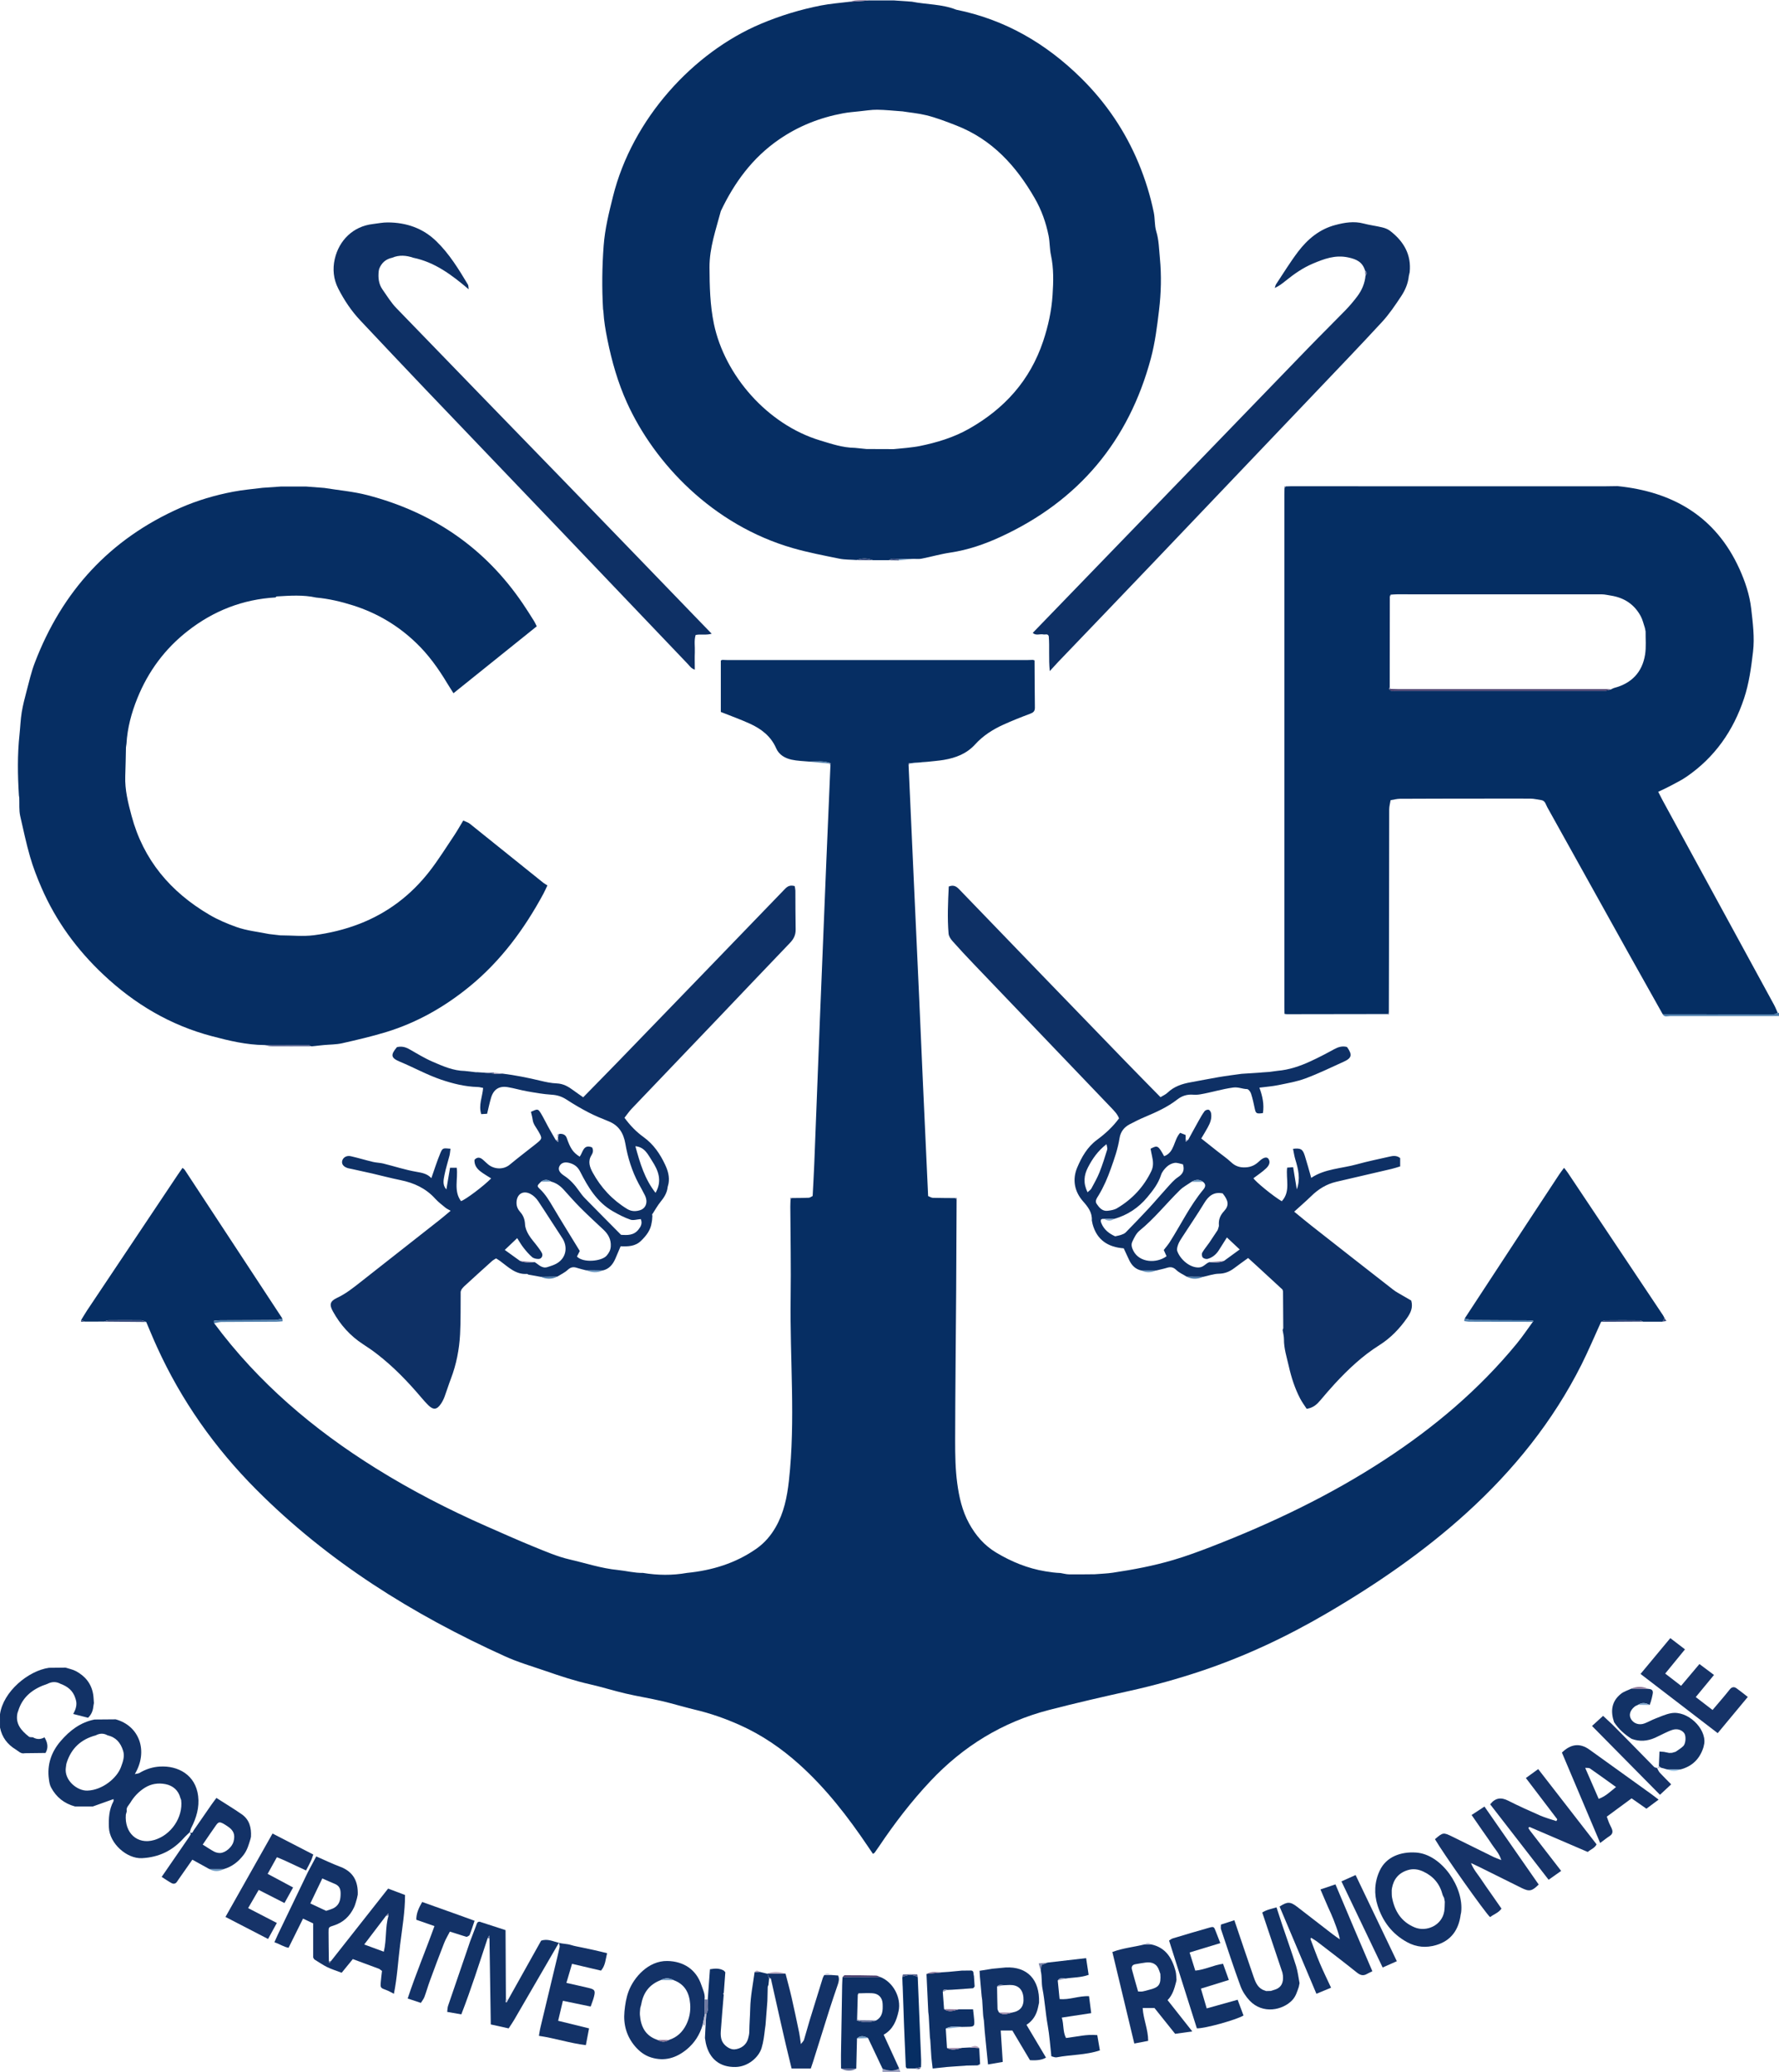 <svg xmlns="http://www.w3.org/2000/svg" width="73" height="85" viewBox="0 0 73 85" fill="none"><g id="logo" clip-path="url(#clip0_363_16458)"><path id="Vector" d="M73 41.681C71.508 41.682 70.015 41.685 68.523 41.683C68.423 41.683 68.297 41.741 68.227 41.609C69.739 41.612 71.251 41.614 72.763 41.613C72.822 41.613 72.881 41.572 72.939 41.551C72.96 41.557 72.979 41.555 73 41.55V41.682V41.681Z" fill="#4D7EAD"></path><path id="Vector_2" d="M36.898 84.858C36.913 84.905 36.928 84.952 36.944 84.999H36.213C36.213 84.953 36.213 84.909 36.214 84.865C36.443 84.957 36.671 84.985 36.898 84.858Z" fill="#9CA1C1"></path><path id="Vector_3" d="M33.222 31.245C32.974 31.221 32.722 31.218 32.48 31.164C32.21 31.104 31.967 30.966 31.85 30.699C31.636 30.204 31.24 29.902 30.771 29.688C30.387 29.513 29.989 29.371 29.578 29.207V27.096C29.599 27.088 29.619 27.079 29.64 27.071C29.707 27.074 29.773 27.078 29.84 27.078C33.944 27.078 38.05 27.078 42.154 27.078C42.232 27.078 42.309 27.073 42.387 27.071C42.409 27.078 42.43 27.085 42.452 27.092C42.456 27.739 42.458 28.386 42.466 29.032C42.467 29.18 42.398 29.235 42.265 29.283C41.896 29.421 41.529 29.567 41.172 29.729C40.737 29.926 40.336 30.182 40.015 30.537C39.666 30.922 39.219 31.091 38.726 31.174C38.512 31.21 38.293 31.225 38.077 31.25C37.814 31.27 37.55 31.291 37.287 31.312C37.285 31.335 37.284 31.36 37.283 31.383C37.346 32.777 37.409 34.172 37.472 35.566C37.554 37.366 37.637 39.166 37.719 40.966C37.77 42.086 37.816 43.205 37.867 44.326C37.939 45.906 38.012 47.487 38.085 49.067C38.149 49.092 38.213 49.136 38.276 49.139C38.582 49.148 38.89 49.147 39.197 49.15C39.216 49.17 39.236 49.189 39.254 49.21C39.248 50.453 39.244 51.696 39.236 52.938C39.222 54.995 39.198 57.052 39.194 59.108C39.194 59.69 39.202 60.277 39.28 60.852C39.356 61.416 39.482 61.978 39.763 62.492C40.033 62.986 40.389 63.399 40.873 63.69C41.501 64.067 42.167 64.342 42.898 64.462C43.104 64.495 43.306 64.524 43.514 64.531C43.631 64.55 43.749 64.584 43.868 64.586C44.218 64.591 44.568 64.584 44.918 64.582C45.167 64.561 45.418 64.555 45.664 64.518C46.503 64.393 47.338 64.236 48.15 63.995C48.677 63.84 49.196 63.647 49.71 63.449C52.191 62.487 54.582 61.345 56.811 59.889C58.849 58.559 60.689 57.007 62.236 55.124C62.472 54.838 62.678 54.527 62.898 54.228C62.904 54.218 62.913 54.21 62.915 54.2C62.915 54.194 62.906 54.178 62.901 54.178C62.815 54.173 62.728 54.165 62.642 54.165C61.908 54.162 61.175 54.162 60.441 54.155C60.328 54.155 60.215 54.114 60.101 54.092C60.958 52.784 61.814 51.478 62.671 50.171C63.106 49.509 63.542 48.847 63.978 48.185C64.036 48.095 64.104 48.013 64.18 47.908C64.243 47.991 64.293 48.047 64.333 48.109C65.637 50.058 66.939 52.007 68.24 53.957C68.264 53.993 68.282 54.034 68.301 54.072L68.22 54.22H67.424C67.374 54.199 67.326 54.166 67.276 54.166C66.808 54.162 66.34 54.16 65.872 54.166C65.814 54.166 65.757 54.207 65.699 54.228C65.434 54.811 65.184 55.403 64.898 55.976C63.726 58.307 62.116 60.306 60.187 62.059C58.431 63.654 56.487 64.989 54.44 66.185C52.795 67.147 51.079 67.955 49.268 68.559C48.324 68.874 47.368 69.141 46.395 69.357C45.274 69.606 44.154 69.862 43.043 70.15C41.139 70.643 39.529 71.634 38.185 73.061C37.396 73.899 36.7 74.807 36.061 75.761C36.005 75.844 35.949 75.925 35.89 76.005C35.879 76.02 35.857 76.028 35.821 76.053C35.755 75.954 35.687 75.855 35.62 75.756C34.793 74.528 33.891 73.361 32.781 72.367C32.053 71.715 31.253 71.168 30.357 70.768C29.762 70.501 29.148 70.286 28.511 70.136C28.055 70.029 27.61 69.888 27.154 69.783C26.666 69.67 26.169 69.591 25.68 69.477C25.188 69.363 24.705 69.209 24.212 69.097C23.593 68.958 22.994 68.76 22.398 68.553C21.833 68.358 21.256 68.192 20.715 67.945C16.933 66.232 13.457 64.061 10.516 61.108C8.811 59.397 7.438 57.451 6.439 55.252C6.285 54.915 6.145 54.572 6 54.232C5.932 54.209 5.866 54.165 5.798 54.163C5.351 54.158 4.904 54.159 4.457 54.163C4.396 54.163 4.336 54.198 4.275 54.215C4.01 54.215 3.744 54.215 3.479 54.217C3.43 54.196 3.38 54.176 3.329 54.155C3.408 54.026 3.484 53.894 3.567 53.768C4.808 51.91 6.05 50.052 7.292 48.196C7.353 48.105 7.417 48.015 7.49 47.911C7.526 47.944 7.564 47.966 7.584 47.998C8.92 50.03 10.254 52.063 11.59 54.096C11.486 54.115 11.384 54.151 11.28 54.152C10.534 54.159 9.788 54.159 9.042 54.162C8.955 54.162 8.867 54.172 8.782 54.182C8.78 54.182 8.786 54.247 8.787 54.282C10.592 56.715 12.859 58.639 15.422 60.235C16.875 61.141 18.395 61.924 19.963 62.614C20.608 62.897 21.252 63.186 21.905 63.452C22.387 63.647 22.872 63.859 23.376 63.975C24.031 64.125 24.672 64.341 25.35 64.407C25.694 64.441 26.035 64.533 26.386 64.527C26.987 64.626 27.586 64.634 28.187 64.527C29.219 64.425 30.186 64.132 31.041 63.532C31.37 63.3 31.629 63 31.828 62.652C32.167 62.063 32.297 61.42 32.372 60.75C32.65 58.244 32.407 55.734 32.443 53.226C32.461 51.985 32.436 50.743 32.43 49.502C32.43 49.403 32.436 49.305 32.439 49.206C32.459 49.187 32.48 49.167 32.499 49.148C32.729 49.145 32.959 49.147 33.189 49.136C33.243 49.133 33.294 49.089 33.347 49.064C33.369 48.625 33.395 48.187 33.413 47.748C33.49 45.794 33.564 43.841 33.641 41.887C33.729 39.703 33.819 37.519 33.908 35.334C33.962 34.017 34.021 32.7 34.077 31.383C34.079 31.36 34.08 31.335 34.083 31.312C33.805 31.197 33.514 31.243 33.226 31.243L33.222 31.245Z" fill="#062E63"></path><path id="Vector_4" d="M72.941 41.55C72.883 41.572 72.823 41.612 72.765 41.612C71.252 41.612 69.741 41.61 68.228 41.607C67.76 40.773 67.291 39.941 66.826 39.107C65.713 37.11 64.605 35.111 63.491 33.114C63.43 33.007 63.412 32.853 63.25 32.824C63.099 32.802 62.95 32.764 62.799 32.762C62.072 32.757 61.344 32.762 60.617 32.762C59.56 32.764 58.503 32.762 57.444 32.769C57.316 32.769 57.189 32.806 57.062 32.827C57.042 32.952 57.005 33.077 57.005 33.203C57 35.268 56.998 37.336 56.995 39.401C56.995 40.116 56.991 40.83 56.99 41.544C56.971 41.563 56.951 41.581 56.932 41.6C55.557 41.603 54.182 41.605 52.807 41.606C52.774 41.606 52.742 41.598 52.709 41.592C52.706 41.504 52.704 41.416 52.704 41.328C52.704 34.315 52.704 27.3 52.704 20.286C52.704 20.198 52.706 20.11 52.709 20.022C52.727 20 52.744 19.977 52.762 19.954C52.828 19.952 52.895 19.948 52.96 19.948C57.243 19.948 61.527 19.949 65.81 19.95C65.997 19.95 66.184 19.945 66.372 19.942C68.653 20.172 70.4 21.195 71.371 23.326C71.608 23.847 71.795 24.4 71.86 24.974C71.926 25.56 72.004 26.151 71.934 26.74C71.858 27.385 71.773 28.03 71.565 28.654C71.125 29.978 70.365 31.067 69.208 31.863C68.982 32.019 68.731 32.137 68.488 32.268C68.354 32.341 68.213 32.401 68.043 32.483C68.109 32.612 68.166 32.726 68.227 32.839C69.749 35.632 71.273 38.423 72.794 41.217C72.851 41.321 72.894 41.435 72.944 41.544L72.941 41.55ZM57.066 24.394C57.054 24.416 57.042 24.438 57.03 24.462C57.03 25.707 57.027 26.953 57.026 28.198C57.018 28.222 57.009 28.244 57.002 28.267C57.069 28.376 57.178 28.34 57.272 28.34C60.13 28.341 62.987 28.341 65.845 28.34C65.928 28.34 66.011 28.306 66.094 28.287C66.144 28.265 66.191 28.234 66.243 28.22C66.955 28.032 67.388 27.576 67.504 26.858C67.554 26.547 67.522 26.223 67.526 25.905C67.517 25.857 67.507 25.808 67.497 25.76C67.442 25.599 67.406 25.427 67.326 25.278C67.067 24.798 66.656 24.524 66.116 24.436C65.987 24.418 65.859 24.383 65.73 24.382C62.93 24.379 60.13 24.379 57.33 24.381C57.242 24.381 57.155 24.39 57.066 24.396V24.394Z" fill="#052E63"></path><path id="Vector_5" d="M35.687 0.017C36.016 0.017 36.346 0.017 36.673 0.017C36.921 0.034 37.169 0.051 37.417 0.069C38.023 0.189 38.654 0.165 39.239 0.398C41.241 0.802 42.926 1.786 44.363 3.204C45.387 4.214 46.18 5.387 46.73 6.716C46.997 7.363 47.203 8.029 47.344 8.713C47.397 8.968 47.371 9.24 47.445 9.487C47.556 9.85 47.559 10.22 47.595 10.589C47.664 11.305 47.645 12.02 47.56 12.73C47.481 13.388 47.398 14.053 47.228 14.692C46.322 18.086 44.268 20.545 41.057 22.024C40.402 22.326 39.721 22.561 38.999 22.669C38.6 22.728 38.21 22.841 37.814 22.919C37.707 22.94 37.594 22.926 37.483 22.927C37.288 22.931 37.092 22.936 36.896 22.938C36.757 22.931 36.611 22.881 36.481 22.98C36.26 22.98 36.038 22.98 35.817 22.98C35.597 22.894 35.375 22.889 35.153 22.974C34.914 22.956 34.671 22.965 34.44 22.918C33.803 22.788 33.164 22.667 32.541 22.488C29.234 21.539 26.848 18.994 25.727 16.519C25.351 15.688 25.105 14.822 24.925 13.933C24.847 13.549 24.781 13.163 24.76 12.77C24.756 12.74 24.75 12.71 24.746 12.68C24.695 11.811 24.706 10.944 24.771 10.076C24.822 9.388 24.987 8.728 25.152 8.066C25.946 4.865 28.458 2.144 31.215 0.98C32.014 0.643 32.836 0.392 33.683 0.226C34.077 0.149 34.481 0.12 34.88 0.07C35.15 0.052 35.418 0.033 35.688 0.015L35.687 0.017ZM37.014 4.568C36.675 4.544 36.336 4.506 35.997 4.502C35.757 4.499 35.518 4.542 35.278 4.565C35.051 4.591 34.822 4.605 34.597 4.648C33.645 4.824 32.764 5.172 31.964 5.724C30.879 6.471 30.135 7.488 29.579 8.658C29.378 9.419 29.11 10.162 29.114 10.969C29.118 11.746 29.135 12.514 29.294 13.282C29.735 15.399 31.49 17.413 33.645 18.066C34.114 18.208 34.582 18.368 35.082 18.373C35.241 18.39 35.4 18.406 35.558 18.421C35.93 18.421 36.301 18.424 36.673 18.425C36.855 18.408 37.035 18.391 37.216 18.373C37.388 18.35 37.562 18.335 37.732 18.3C38.442 18.156 39.133 17.948 39.765 17.589C41.22 16.764 42.266 15.607 42.805 13.999C43.012 13.377 43.149 12.754 43.191 12.108C43.227 11.562 43.243 11.016 43.126 10.472C43.069 10.209 43.081 9.933 43.028 9.668C42.92 9.13 42.736 8.611 42.462 8.137C41.699 6.811 40.714 5.72 39.235 5.145C38.831 4.988 38.428 4.831 38.009 4.728C37.684 4.648 37.346 4.619 37.014 4.566V4.568Z" fill="#062E63"></path><path id="Vector_6" d="M11.519 38.372C11.972 38.373 12.431 38.423 12.877 38.367C13.515 38.285 14.145 38.134 14.749 37.9C15.911 37.45 16.864 36.721 17.623 35.747C17.987 35.279 18.301 34.773 18.632 34.28C18.76 34.089 18.872 33.888 19.009 33.662C19.11 33.709 19.206 33.735 19.278 33.792C20.286 34.598 21.29 35.409 22.297 36.217C22.348 36.258 22.409 36.288 22.463 36.323C22.392 36.471 22.349 36.57 22.298 36.665C21.516 38.112 20.554 39.418 19.271 40.468C18.25 41.303 17.117 41.95 15.85 42.338C15.255 42.52 14.647 42.66 14.04 42.798C13.797 42.853 13.54 42.849 13.291 42.872C13.118 42.889 12.946 42.908 12.774 42.925C12.736 42.907 12.698 42.875 12.66 42.875C12.055 42.872 11.451 42.872 10.847 42.872C10.11 42.865 9.404 42.695 8.699 42.509C6.991 42.06 5.528 41.191 4.25 39.99C3.161 38.967 2.296 37.787 1.701 36.415C1.521 36.001 1.359 35.581 1.233 35.146C1.074 34.596 0.958 34.037 0.83 33.481C0.775 33.239 0.801 32.978 0.79 32.727C0.786 32.695 0.782 32.663 0.776 32.63C0.724 31.795 0.711 30.961 0.801 30.127C0.833 29.825 0.843 29.52 0.891 29.221C0.94 28.925 1.016 28.634 1.093 28.343C1.196 27.958 1.283 27.566 1.426 27.194C2.544 24.262 4.506 22.109 7.406 20.831C8.102 20.526 8.83 20.312 9.575 20.171C9.969 20.095 10.372 20.063 10.772 20.012C11.02 19.995 11.267 19.977 11.515 19.96C11.867 19.96 12.218 19.96 12.57 19.96L13.31 20.017C13.898 20.113 14.499 20.163 15.073 20.312C17.749 21.009 19.897 22.469 21.452 24.761C21.613 24.997 21.765 25.241 21.917 25.483C21.952 25.538 21.978 25.6 22.025 25.694C20.896 26.601 19.765 27.509 18.608 28.439C18.509 28.281 18.425 28.154 18.347 28.024C17.988 27.427 17.587 26.864 17.08 26.378C16.34 25.665 15.482 25.154 14.499 24.84C13.999 24.681 13.494 24.562 12.972 24.514C12.437 24.396 11.897 24.436 11.356 24.468C11.339 24.468 11.324 24.495 11.307 24.509C9.964 24.587 8.768 25.055 7.713 25.877C6.771 26.61 6.083 27.539 5.636 28.645C5.394 29.244 5.227 29.863 5.19 30.511C5.183 30.56 5.176 30.608 5.169 30.658C5.16 31.052 5.155 31.447 5.14 31.84C5.12 32.4 5.255 32.933 5.398 33.467C5.882 35.277 6.996 36.593 8.6 37.532C8.95 37.737 9.324 37.894 9.698 38.028C10.126 38.181 10.591 38.226 11.04 38.318C11.2 38.336 11.357 38.355 11.516 38.373L11.519 38.372Z" fill="#062E63"></path><path id="Vector_7" d="M19.553 43.984C19.639 43.99 19.726 43.995 19.812 44.001C19.968 44.016 20.126 44.032 20.283 44.047C20.393 44.047 20.504 44.045 20.615 44.043C21.141 44.109 21.658 44.211 22.173 44.335C22.393 44.388 22.619 44.437 22.845 44.445C23.117 44.456 23.328 44.58 23.532 44.733C23.662 44.829 23.797 44.92 23.931 45.015C24.442 44.493 24.929 43.999 25.412 43.501C27.682 41.156 29.951 38.809 32.217 36.46C32.333 36.34 32.445 36.305 32.61 36.351C32.62 36.411 32.636 36.474 32.638 36.537C32.642 37.066 32.638 37.593 32.649 38.121C32.654 38.347 32.575 38.515 32.42 38.677C31.427 39.711 30.441 40.753 29.452 41.789C28.279 43.018 27.105 44.243 25.932 45.472C25.82 45.589 25.727 45.725 25.625 45.855C25.858 46.174 26.112 46.434 26.408 46.647C26.817 46.942 27.085 47.337 27.293 47.78C27.406 48.022 27.48 48.274 27.434 48.547C27.421 48.597 27.409 48.648 27.396 48.699C27.372 48.939 27.25 49.127 27.1 49.31C26.977 49.462 26.883 49.635 26.776 49.799C26.768 49.806 26.753 49.814 26.753 49.82C26.756 49.837 26.764 49.855 26.77 49.873C26.765 49.935 26.761 49.997 26.757 50.06C26.752 50.091 26.746 50.121 26.741 50.151C26.702 50.464 26.519 50.694 26.303 50.904C26.071 51.131 25.776 51.141 25.467 51.127C25.391 51.306 25.32 51.478 25.246 51.647C25.143 51.877 24.994 52.059 24.734 52.119C24.509 52.118 24.284 52.117 24.06 52.115C23.935 52.084 23.809 52.057 23.687 52.016C23.541 51.965 23.427 51.974 23.301 52.09C23.177 52.207 23.012 52.282 22.864 52.374C22.641 52.377 22.418 52.38 22.194 52.382C22.025 52.352 21.855 52.323 21.686 52.291C21.665 52.287 21.647 52.26 21.629 52.261C21.162 52.295 20.863 51.982 20.529 51.737C20.476 51.698 20.421 51.665 20.356 51.624C20.297 51.662 20.237 51.69 20.19 51.733C19.805 52.078 19.423 52.426 19.041 52.776C19.001 52.812 18.971 52.858 18.936 52.901C18.925 52.93 18.914 52.959 18.903 52.988C18.896 53.57 18.91 54.154 18.879 54.734C18.846 55.358 18.727 55.97 18.503 56.558C18.41 56.8 18.335 57.049 18.245 57.291C18.207 57.393 18.158 57.495 18.097 57.584C17.928 57.836 17.786 57.852 17.574 57.647C17.472 57.546 17.378 57.437 17.285 57.329C16.734 56.679 16.146 56.068 15.469 55.546C15.286 55.404 15.095 55.272 14.9 55.147C14.369 54.803 13.963 54.346 13.66 53.797C13.505 53.518 13.541 53.379 13.835 53.241C14.19 53.075 14.489 52.835 14.792 52.597C15.877 51.745 16.962 50.893 18.046 50.04C18.176 49.938 18.299 49.829 18.492 49.67C18.409 49.621 18.338 49.593 18.281 49.546C18.136 49.427 17.984 49.313 17.859 49.175C17.474 48.749 16.989 48.525 16.434 48.413C16.041 48.333 15.653 48.23 15.263 48.139C14.986 48.076 14.708 48.017 14.43 47.955C14.376 47.942 14.32 47.937 14.268 47.92C14.086 47.861 14.006 47.748 14.045 47.611C14.081 47.481 14.228 47.393 14.394 47.432C14.7 47.502 15 47.593 15.304 47.666C15.443 47.699 15.588 47.699 15.726 47.732C16.18 47.845 16.628 47.993 17.088 48.072C17.326 48.112 17.538 48.154 17.7 48.332C17.825 47.982 17.931 47.636 18.071 47.302C18.161 47.088 18.183 47.097 18.485 47.125C18.472 47.218 18.467 47.315 18.445 47.406C18.378 47.673 18.291 47.934 18.238 48.204C18.201 48.401 18.147 48.614 18.317 48.794C18.367 48.496 18.417 48.207 18.468 47.905H18.742C18.802 48.359 18.605 48.855 18.917 49.275C19.112 49.209 19.845 48.658 20.154 48.343C20 48.242 19.84 48.156 19.699 48.043C19.559 47.931 19.458 47.785 19.47 47.58C19.578 47.461 19.692 47.469 19.811 47.571C19.886 47.636 19.955 47.707 20.032 47.77C20.272 47.967 20.652 47.999 20.917 47.779C21.264 47.49 21.627 47.217 21.981 46.935C22.265 46.709 22.26 46.705 22.087 46.401C22.003 46.252 21.881 46.122 21.858 45.938C21.843 45.826 21.809 45.714 21.787 45.611C22.061 45.486 22.076 45.482 22.193 45.67C22.302 45.848 22.39 46.038 22.492 46.221C22.593 46.404 22.698 46.584 22.802 46.764C22.835 46.793 22.868 46.824 22.901 46.852C22.901 46.818 22.901 46.783 22.901 46.749C22.9 46.715 22.897 46.68 22.896 46.647L22.94 46.517C23.106 46.501 23.211 46.557 23.256 46.686C23.406 47.118 23.517 47.28 23.787 47.451C23.92 47.28 23.932 46.922 24.296 47.071C24.364 47.199 24.324 47.305 24.267 47.397C24.112 47.648 24.204 47.887 24.32 48.101C24.659 48.72 25.125 49.224 25.736 49.597C25.914 49.705 26.096 49.701 26.269 49.645C26.514 49.565 26.592 49.301 26.468 49.046C26.386 48.878 26.292 48.716 26.203 48.552C25.93 48.037 25.759 47.487 25.661 46.917C25.585 46.483 25.392 46.167 24.973 45.999C24.701 45.889 24.425 45.779 24.165 45.644C23.852 45.482 23.546 45.304 23.251 45.111C23.059 44.986 22.868 44.923 22.637 44.909C22.298 44.888 21.962 44.828 21.627 44.769C21.359 44.722 21.098 44.642 20.829 44.598C20.483 44.542 20.254 44.69 20.153 45.027C20.089 45.238 20.046 45.453 19.988 45.691C19.915 45.695 19.833 45.7 19.747 45.706C19.629 45.333 19.797 44.996 19.825 44.631C19.744 44.616 19.672 44.594 19.602 44.593C19.083 44.579 18.589 44.456 18.1 44.291C17.516 44.092 16.979 43.791 16.412 43.556C16.034 43.399 16.02 43.278 16.287 42.958C16.466 42.913 16.63 42.948 16.792 43.04C17.108 43.219 17.419 43.412 17.751 43.555C18.173 43.738 18.601 43.928 19.077 43.935C19.236 43.953 19.394 43.972 19.553 43.99V43.984ZM21.942 51.778C22.105 51.876 22.241 52.053 22.468 51.98C22.591 51.94 22.718 51.902 22.831 51.84C23.264 51.598 23.293 51.123 23.073 50.791C22.738 50.286 22.418 49.773 22.081 49.27C22.004 49.156 21.894 49.047 21.773 48.983C21.463 48.816 21.2 48.988 21.195 49.335C21.192 49.491 21.25 49.613 21.348 49.723C21.479 49.869 21.535 50.033 21.545 50.233C21.552 50.377 21.62 50.53 21.696 50.658C21.797 50.827 21.935 50.973 22.054 51.133C22.121 51.221 22.187 51.31 22.237 51.406C22.291 51.512 22.222 51.645 22.104 51.647C22.014 51.649 21.902 51.628 21.837 51.573C21.705 51.46 21.591 51.325 21.483 51.188C21.384 51.061 21.304 50.919 21.222 50.793C21.051 50.956 20.896 51.104 20.713 51.277C20.925 51.43 21.128 51.576 21.332 51.723C21.528 51.815 21.736 51.778 21.941 51.777L21.942 51.778ZM22.611 48.472C22.472 48.379 22.334 48.376 22.198 48.48C22.031 48.646 22.024 48.654 22.154 48.778C22.381 48.992 22.537 49.254 22.694 49.52C23.048 50.117 23.416 50.707 23.791 51.321C23.761 51.38 23.716 51.466 23.675 51.548C23.927 51.819 24.692 51.745 24.893 51.511C24.988 51.4 25.052 51.289 25.062 51.134C25.08 50.844 24.959 50.63 24.756 50.44C24.442 50.148 24.128 49.857 23.824 49.554C23.584 49.313 23.358 49.057 23.13 48.804C22.986 48.644 22.82 48.527 22.609 48.472H22.611ZM26.295 50.012C26.137 50.023 25.985 50.077 25.866 50.034C25.619 49.949 25.383 49.825 25.154 49.694C24.501 49.323 24.132 48.706 23.808 48.068C23.718 47.89 23.604 47.792 23.436 47.73C23.21 47.648 23.044 47.685 22.963 47.83C22.89 47.963 22.939 48.096 23.148 48.231C23.394 48.391 23.582 48.603 23.748 48.838C23.824 48.946 23.902 49.054 23.995 49.149C24.486 49.652 24.983 50.151 25.485 50.658C25.738 50.673 26.003 50.687 26.197 50.444C26.299 50.316 26.367 50.19 26.295 50.012ZM26.072 47.02C26.263 47.721 26.455 48.369 26.9 48.935C27.185 48.438 27.012 48.015 26.753 47.618C26.59 47.367 26.458 47.057 26.072 47.022V47.02Z" fill="#0E3065"></path><path id="Vector_8" d="M51.755 43.997C51.862 43.99 51.969 43.983 52.075 43.975L52.423 43.929C52.896 43.889 53.339 43.739 53.767 43.542C54.097 43.391 54.42 43.222 54.738 43.047C54.91 42.953 55.08 42.898 55.274 42.952C55.501 43.273 55.473 43.405 55.133 43.558C54.614 43.793 54.1 44.044 53.566 44.242C53.21 44.375 52.827 44.438 52.452 44.516C52.207 44.566 51.956 44.584 51.678 44.62C51.805 44.96 51.88 45.306 51.823 45.663C51.565 45.7 51.531 45.678 51.491 45.493C51.447 45.282 51.403 45.07 51.336 44.865C51.313 44.789 51.23 44.681 51.172 44.679C50.98 44.675 50.814 44.587 50.603 44.615C50.143 44.677 49.706 44.817 49.252 44.894C49.155 44.911 49.053 44.916 48.954 44.908C48.711 44.889 48.5 44.956 48.308 45.106C47.905 45.42 47.444 45.626 46.977 45.823C46.763 45.913 46.557 46.017 46.352 46.124C46.123 46.244 45.98 46.434 45.94 46.69C45.872 47.121 45.731 47.53 45.584 47.938C45.449 48.32 45.292 48.687 45.083 49.032C45.013 49.148 44.916 49.265 45.002 49.389C45.105 49.54 45.234 49.699 45.454 49.671C45.583 49.655 45.724 49.633 45.832 49.569C46.455 49.202 46.932 48.694 47.245 48.04C47.339 47.843 47.321 47.638 47.274 47.432C47.249 47.329 47.233 47.223 47.213 47.126C47.5 46.975 47.523 46.989 47.77 47.432C48.207 47.271 48.151 46.777 48.426 46.473C48.495 46.5 48.572 46.529 48.648 46.559C48.65 46.587 48.651 46.614 48.654 46.642C48.654 46.679 48.653 46.716 48.651 46.753L48.654 46.84C48.688 46.813 48.723 46.785 48.758 46.758C48.9 46.497 49.041 46.236 49.187 45.977C49.261 45.844 49.338 45.707 49.429 45.585C49.459 45.544 49.548 45.513 49.596 45.526C49.641 45.538 49.685 45.612 49.695 45.666C49.735 45.884 49.656 46.078 49.552 46.263C49.472 46.407 49.388 46.546 49.293 46.705C49.529 46.891 49.752 47.069 49.974 47.245C50.156 47.389 50.349 47.52 50.517 47.678C50.69 47.842 50.877 47.903 51.113 47.89C51.339 47.879 51.509 47.794 51.666 47.644C51.841 47.475 51.992 47.44 52.057 47.55C52.146 47.7 52.052 47.837 51.953 47.931C51.797 48.081 51.61 48.201 51.434 48.335C51.52 48.478 52.219 49.053 52.596 49.28C52.969 48.878 52.759 48.372 52.817 47.901C52.903 47.894 52.967 47.89 53.063 47.883C53.113 48.188 53.163 48.49 53.213 48.792C53.372 48.365 53.274 47.965 53.152 47.563C53.109 47.422 53.09 47.275 53.059 47.129C53.375 47.092 53.455 47.139 53.542 47.413C53.636 47.71 53.717 48.01 53.805 48.321C54.364 47.944 55.052 47.94 55.689 47.762C56.121 47.642 56.562 47.553 57 47.453C57.15 47.418 57.303 47.388 57.455 47.508V47.85C57.341 47.885 57.221 47.926 57.096 47.955C56.341 48.132 55.584 48.306 54.828 48.483C54.429 48.577 54.097 48.783 53.807 49.067C53.587 49.282 53.354 49.481 53.106 49.707C53.344 49.901 53.571 50.092 53.804 50.275C54.923 51.155 56.045 52.033 57.168 52.908C57.297 53.009 57.448 53.083 57.589 53.168C57.701 53.236 57.816 53.3 57.909 53.354C57.988 53.642 57.887 53.852 57.744 54.059C57.433 54.507 57.065 54.891 56.597 55.186C55.91 55.618 55.325 56.171 54.775 56.764C54.573 56.983 54.38 57.209 54.187 57.437C54.045 57.607 53.892 57.755 53.618 57.795C53.534 57.664 53.43 57.526 53.35 57.373C53.133 56.956 52.99 56.511 52.886 56.053C52.803 55.684 52.683 55.323 52.686 54.94C52.686 54.814 52.651 54.688 52.632 54.562C52.64 54.538 52.65 54.514 52.658 54.489C52.655 53.986 52.651 53.482 52.648 52.978C52.641 52.953 52.634 52.929 52.627 52.904C52.281 52.585 51.935 52.267 51.589 51.947C51.47 51.837 51.35 51.729 51.216 51.608C51.014 51.755 50.827 51.887 50.645 52.025C50.457 52.168 50.259 52.248 50.012 52.253C49.797 52.257 49.584 52.336 49.37 52.381C49.147 52.38 48.922 52.377 48.7 52.376C48.553 52.285 48.385 52.214 48.264 52.096C48.141 51.978 48.03 51.965 47.882 52.011C47.739 52.055 47.591 52.084 47.446 52.12C47.241 52.12 47.036 52.12 46.831 52.12C46.585 52.067 46.434 51.902 46.332 51.687C46.258 51.533 46.189 51.378 46.111 51.211C45.471 51.164 45.01 50.871 44.834 50.219C44.823 50.168 44.813 50.117 44.802 50.066C44.823 49.741 44.644 49.511 44.442 49.283C44.084 48.877 43.999 48.383 44.2 47.904C44.379 47.476 44.614 47.057 45.011 46.763C45.349 46.514 45.659 46.233 45.918 45.88C45.853 45.7 45.717 45.57 45.591 45.436C43.709 43.468 41.824 41.502 39.941 39.533C39.652 39.231 39.366 38.924 39.088 38.611C39.011 38.526 38.934 38.41 38.924 38.302C38.869 37.656 38.901 37.009 38.931 36.369C39.121 36.295 39.233 36.352 39.355 36.478C41.636 38.844 43.919 41.207 46.206 43.567C46.665 44.042 47.132 44.511 47.62 45.01C47.716 44.95 47.829 44.904 47.911 44.825C48.176 44.571 48.505 44.462 48.855 44.4C49.241 44.331 49.624 44.253 50.012 44.187C50.323 44.134 50.636 44.096 50.949 44.052C51.218 44.034 51.488 44.017 51.758 43.999L51.755 43.997ZM45.306 50.004C45.123 49.985 45.163 50.107 45.199 50.193C45.306 50.447 45.512 50.608 45.76 50.718C45.839 50.699 45.923 50.687 46.002 50.659C46.07 50.636 46.145 50.607 46.192 50.559C46.514 50.23 46.834 49.898 47.147 49.561C47.4 49.287 47.639 49.001 47.891 48.726C48.031 48.573 48.167 48.406 48.337 48.293C48.545 48.157 48.615 48.004 48.542 47.765C48.427 47.742 48.309 47.691 48.201 47.706C48.089 47.721 47.968 47.783 47.884 47.86C47.783 47.953 47.682 48.075 47.642 48.203C47.529 48.558 47.306 48.843 47.076 49.118C46.718 49.549 46.262 49.851 45.716 50.005C45.579 50.005 45.442 50.004 45.305 50.003L45.306 50.004ZM49.988 50.395C49.999 50.352 50.021 50.31 50.017 50.268C49.998 50.04 50.064 49.861 50.229 49.684C50.445 49.45 50.409 49.254 50.172 48.958C49.815 48.885 49.598 49.054 49.419 49.348C49.129 49.827 48.81 50.289 48.507 50.76C48.448 50.852 48.385 50.946 48.348 51.046C48.316 51.134 48.28 51.245 48.309 51.325C48.43 51.667 48.827 52.015 49.197 51.996C49.389 51.986 49.472 51.831 49.623 51.778C49.828 51.779 50.037 51.821 50.232 51.723C50.432 51.576 50.635 51.43 50.87 51.258C50.677 51.078 50.517 50.926 50.345 50.765C50.219 50.963 50.115 51.131 50.009 51.297C49.898 51.467 49.747 51.592 49.551 51.645C49.491 51.66 49.392 51.63 49.353 51.586C49.316 51.541 49.307 51.435 49.335 51.386C49.415 51.244 49.526 51.119 49.619 50.984C49.736 50.813 49.847 50.64 49.962 50.468C49.971 50.445 49.98 50.421 49.989 50.398L49.988 50.395ZM48.893 48.483C48.733 48.596 48.553 48.688 48.416 48.823C47.858 49.371 47.372 49.988 46.761 50.486C46.624 50.597 46.536 50.782 46.46 50.948C46.408 51.064 46.442 51.189 46.51 51.319C46.765 51.806 47.459 51.837 47.869 51.536C47.828 51.441 47.785 51.346 47.754 51.28C47.854 51.151 47.934 51.06 47.998 50.959C48.457 50.238 48.828 49.461 49.38 48.797C49.465 48.695 49.495 48.583 49.364 48.483C49.208 48.364 49.051 48.388 48.895 48.483H48.893ZM44.628 48.91C44.694 48.847 44.754 48.812 44.782 48.761C44.899 48.542 45.025 48.325 45.116 48.095C45.238 47.79 45.336 47.475 45.433 47.161C45.451 47.104 45.418 47.031 45.404 46.939C45.051 47.214 44.828 47.534 44.646 47.887C44.478 48.211 44.441 48.532 44.626 48.91H44.628Z" fill="#0E3065"></path><path id="Vector_9" d="M15.54 11.126C15.511 11.393 15.538 11.652 15.696 11.877C15.879 12.137 16.047 12.415 16.266 12.641C18.611 15.069 20.966 17.486 23.315 19.908C25.15 21.8 26.98 23.698 28.811 25.593C28.931 25.718 29.053 25.844 29.203 25.997C28.969 26.067 28.76 26.005 28.545 26.049C28.475 26.277 28.522 26.52 28.512 26.756C28.502 26.985 28.511 27.215 28.511 27.473C28.361 27.424 28.296 27.316 28.219 27.235C26.475 25.409 24.734 23.58 22.988 21.753C21.13 19.807 19.267 17.867 17.408 15.919C16.532 15.002 15.664 14.078 14.794 13.156C14.42 12.761 14.121 12.312 13.876 11.831C13.684 11.453 13.643 11.039 13.736 10.628C13.912 9.858 14.491 9.286 15.292 9.192C15.498 9.169 15.704 9.123 15.911 9.125C16.672 9.128 17.349 9.357 17.904 9.896C18.441 10.416 18.823 11.046 19.203 11.679C19.223 11.711 19.217 11.759 19.232 11.868C18.525 11.265 17.833 10.754 16.96 10.574C16.67 10.475 16.38 10.451 16.09 10.574C15.829 10.63 15.652 10.786 15.558 11.034C15.552 11.063 15.546 11.093 15.54 11.122V11.126Z" fill="#0E3065"></path><path id="Vector_10" d="M56.015 11.102C55.913 10.755 55.673 10.634 55.319 10.56C54.785 10.447 54.334 10.621 53.875 10.813C53.467 10.985 53.105 11.237 52.761 11.515C52.626 11.625 52.487 11.733 52.309 11.814C52.327 11.762 52.336 11.704 52.365 11.658C52.663 11.21 52.944 10.749 53.269 10.321C53.66 9.807 54.15 9.4 54.793 9.231C55.172 9.13 55.558 9.065 55.954 9.17C56.203 9.236 56.462 9.266 56.713 9.327C56.828 9.354 56.948 9.399 57.039 9.469C57.597 9.898 57.921 10.442 57.845 11.17C57.834 11.221 57.821 11.272 57.81 11.323C57.78 11.625 57.662 11.902 57.499 12.148C57.257 12.514 57.009 12.883 56.713 13.205C55.802 14.194 54.869 15.162 53.942 16.137C51.737 18.452 49.534 20.765 47.326 23.079C46.025 24.443 44.719 25.801 43.415 27.162C43.317 27.265 43.223 27.371 43.076 27.531C43.025 27.008 43.072 26.554 43.036 26.102C42.997 25.981 42.892 26.043 42.817 26.027C42.672 25.995 42.51 26.09 42.378 25.963C43.996 24.291 45.614 22.619 47.231 20.947C49.377 18.727 51.523 16.507 53.671 14.288C54.177 13.765 54.696 13.256 55.204 12.733C55.38 12.552 55.545 12.357 55.697 12.155C55.884 11.905 56.005 11.623 56.033 11.307C56.094 11.235 56.087 11.166 56.018 11.102H56.015Z" fill="#0E3065"></path><path id="Vector_11" d="M4.743 70.533C5.717 70.796 6.097 71.833 5.532 72.78C5.614 72.761 5.677 72.761 5.724 72.733C5.983 72.576 6.272 72.486 6.563 72.471C7.31 72.429 8.023 72.813 8.13 73.675C8.188 74.144 8.059 74.575 7.847 74.988C7.82 75.043 7.807 75.105 7.788 75.164L7.792 75.16C7.71 75.24 7.623 75.314 7.547 75.399C7.089 75.915 6.53 76.193 5.824 76.229C5.208 76.259 4.497 75.633 4.469 74.971C4.454 74.598 4.473 74.234 4.656 73.895C4.668 73.87 4.657 73.833 4.657 73.805C4.372 73.907 4.091 74.006 3.812 74.107C3.567 74.107 3.32 74.107 3.075 74.107C2.638 73.987 2.313 73.734 2.097 73.331C2.037 73.218 2.023 73.108 2.007 72.992C1.925 72.395 2.102 71.876 2.491 71.424C2.864 70.991 3.301 70.655 3.879 70.541C4.167 70.538 4.455 70.537 4.743 70.534V70.533ZM2.717 72.399C2.709 72.475 2.693 72.55 2.695 72.626C2.704 73.083 3.185 73.47 3.587 73.457C4.207 73.438 4.807 72.937 4.967 72.484C5.039 72.283 5.126 72.06 5.052 71.824C4.949 71.496 4.761 71.269 4.415 71.191C4.253 71.097 4.091 71.104 3.929 71.191C3.326 71.35 2.924 71.722 2.736 72.315C2.729 72.344 2.722 72.371 2.715 72.4L2.717 72.399ZM5.164 74.441C5.103 75.198 5.636 75.681 6.319 75.487C7.021 75.288 7.519 74.553 7.434 73.844C7.424 73.817 7.413 73.79 7.403 73.763C7.321 73.442 7.094 73.252 6.79 73.192C6.498 73.134 6.202 73.175 5.936 73.344C5.69 73.501 5.496 73.706 5.349 73.953C5.286 74.06 5.165 74.148 5.203 74.3C5.19 74.346 5.178 74.393 5.165 74.44L5.164 74.441Z" fill="#123266"></path><path id="Vector_12" d="M12.981 76.159C13.306 76.301 13.627 76.456 13.959 76.581C14.5 76.784 14.7 77.184 14.68 77.728C14.669 77.779 14.659 77.828 14.648 77.879C14.61 78 14.583 78.128 14.529 78.243C14.359 78.606 14.089 78.866 13.7 78.99C13.486 79.059 13.48 79.056 13.482 79.273C13.483 79.667 13.49 80.061 13.495 80.454C13.504 80.479 13.512 80.502 13.519 80.527C13.538 80.504 13.558 80.48 13.577 80.457C14.354 79.472 15.13 78.488 15.926 77.477C16.151 77.563 16.374 77.645 16.621 77.739C16.621 78.428 16.503 79.103 16.419 79.778C16.335 80.439 16.301 81.108 16.164 81.792C16.037 81.729 15.954 81.678 15.865 81.645C15.612 81.552 15.607 81.555 15.625 81.313C15.636 81.16 15.659 81.007 15.675 80.855C15.638 80.827 15.601 80.798 15.562 80.771C15.209 80.64 14.857 80.509 14.478 80.369C14.334 80.545 14.185 80.728 14.02 80.93C13.818 80.852 13.614 80.79 13.425 80.698C13.242 80.608 13.075 80.489 12.899 80.383C12.882 80.358 12.867 80.332 12.851 80.307C12.851 79.846 12.851 79.385 12.851 78.905C12.719 78.843 12.593 78.784 12.435 78.708C12.237 79.108 12.044 79.498 11.841 79.905C11.642 79.871 11.483 79.752 11.26 79.679C11.312 79.565 11.352 79.469 11.396 79.374C11.808 78.516 12.221 77.659 12.633 76.802C12.748 76.586 12.863 76.371 12.978 76.155L12.981 76.159ZM15.834 78.602C15.544 78.983 15.253 79.366 14.946 79.77C15.238 79.879 15.484 79.97 15.749 80.066C15.872 79.556 15.8 79.052 15.945 78.58C15.942 78.552 15.94 78.523 15.935 78.496C15.902 78.532 15.868 78.566 15.834 78.602ZM13.226 77.06C13.055 77.415 12.898 77.746 12.734 78.086C12.967 78.194 13.163 78.287 13.383 78.39C13.486 78.351 13.63 78.324 13.74 78.249C13.94 78.116 13.977 77.912 13.977 77.676C13.977 77.464 13.905 77.348 13.718 77.275C13.566 77.215 13.418 77.144 13.226 77.06Z" fill="#133267"></path><path id="Vector_13" d="M20.009 79.516C19.664 80.552 19.336 81.594 18.93 82.637C18.738 82.604 18.56 82.572 18.351 82.536C18.363 82.447 18.36 82.362 18.387 82.284C18.636 81.55 18.889 80.816 19.141 80.082C19.189 79.941 19.238 79.799 19.286 79.656C19.372 79.433 19.458 79.21 19.541 78.986C19.567 78.914 19.578 78.832 19.683 78.836C20.025 78.947 20.367 79.057 20.745 79.181C20.749 80.121 20.753 81.072 20.759 82.024C20.757 82.062 20.755 82.099 20.753 82.136C20.764 82.14 20.777 82.144 20.788 82.147C20.811 82.106 20.834 82.064 20.857 82.023C21.305 81.221 21.755 80.418 22.204 79.615C22.467 79.52 22.698 79.646 22.937 79.703L22.934 79.7C22.321 80.755 21.71 81.811 21.095 82.867C21.024 82.988 20.943 83.103 20.872 83.212C20.622 83.157 20.4 83.108 20.139 83.05C20.121 81.888 20.103 80.703 20.085 79.518C20.081 79.48 20.078 79.44 20.074 79.401C20.053 79.44 20.031 79.478 20.01 79.517L20.009 79.516Z" fill="#123266"></path><path id="Vector_14" d="M58.882 75.451C59.213 75.166 59.227 75.165 59.606 75.351C60.169 75.629 60.732 75.908 61.297 76.185C61.38 76.225 61.469 76.254 61.604 76.308C61.513 76.014 61.336 75.846 61.208 75.648C61.084 75.454 60.945 75.267 60.814 75.077C60.675 74.877 60.538 74.679 60.386 74.458C60.558 74.345 60.72 74.239 60.914 74.112C61.662 75.189 62.401 76.251 63.139 77.311C62.861 77.586 62.756 77.608 62.436 77.451C61.852 77.163 61.271 76.872 60.688 76.583C60.601 76.54 60.512 76.5 60.361 76.43C60.469 76.704 60.631 76.877 60.759 77.069C60.898 77.281 61.045 77.486 61.19 77.693C61.329 77.892 61.467 78.091 61.612 78.299C61.493 78.471 61.296 78.529 61.145 78.647C60.955 78.487 59.221 76.035 58.883 75.451H58.882Z" fill="#163368"></path><path id="Vector_15" d="M64.062 76.751C63.879 76.879 63.721 76.99 63.546 77.115C62.734 76.068 61.94 75.041 61.148 74.02C61.363 73.748 61.597 73.724 61.888 73.871C62.318 74.089 62.759 74.288 63.201 74.481C63.417 74.575 63.647 74.635 63.862 74.708C63.885 74.672 63.892 74.664 63.894 74.656C63.897 74.645 63.9 74.631 63.894 74.624C63.475 74.072 63.056 73.522 62.613 72.941C62.776 72.823 62.932 72.71 63.119 72.575C63.921 73.609 64.715 74.632 65.514 75.662C65.438 75.817 65.282 75.864 65.151 75.974C64.352 75.632 63.554 75.288 62.765 74.949C62.737 74.967 62.724 74.971 62.719 74.979C62.717 74.988 62.719 75.001 62.726 75.011C62.743 75.04 62.759 75.067 62.779 75.094C63.197 75.634 63.613 76.174 64.063 76.755L64.062 76.751Z" fill="#163368"></path><path id="Vector_16" d="M53.773 79.544C53.901 79.878 54.021 80.215 54.159 80.542C54.298 80.871 54.457 81.191 54.619 81.543C54.422 81.624 54.238 81.701 54.018 81.792C53.506 80.581 53.007 79.397 52.507 78.214C52.825 78.007 52.946 78.007 53.231 78.227C53.719 78.605 54.208 78.983 54.696 79.359C54.779 79.423 54.868 79.481 54.976 79.558C54.974 79.401 54.721 78.727 54.615 78.5C54.467 78.182 54.334 77.857 54.184 77.512C54.399 77.44 54.588 77.376 54.8 77.304C55.307 78.514 55.805 79.683 56.314 80.868C56.212 80.919 56.152 80.944 56.098 80.976C55.943 81.067 55.822 81.035 55.68 80.922C55.148 80.496 54.604 80.081 54.061 79.664C53.979 79.601 53.888 79.551 53.801 79.495C53.791 79.511 53.782 79.528 53.77 79.544H53.773Z" fill="#133267"></path><path id="Vector_17" d="M59.938 78.54C59.859 79.162 59.55 79.613 58.932 79.795C58.525 79.915 58.127 79.888 57.734 79.672C57.12 79.334 56.738 78.822 56.53 78.176C56.375 77.696 56.399 77.205 56.616 76.74C56.88 76.175 57.477 75.954 58.112 75.999C59.163 76.073 60.079 77.433 59.957 78.45C59.952 78.481 59.945 78.51 59.939 78.54H59.938ZM59.26 77.864C59.237 77.816 59.206 77.77 59.193 77.721C59.08 77.282 58.813 76.967 58.403 76.778C58.201 76.684 57.99 76.65 57.765 76.72C57.389 76.837 57.185 77.091 57.117 77.466C57.114 77.492 57.11 77.517 57.108 77.543C57.112 77.642 57.103 77.743 57.121 77.839C57.227 78.402 57.499 78.841 58.053 79.07C58.529 79.265 59.168 78.995 59.264 78.408C59.285 78.28 59.28 78.146 59.287 78.015C59.278 77.965 59.268 77.915 59.258 77.864H59.26Z" fill="#133267"></path><path id="Vector_18" d="M28.831 83.076C28.713 83.472 28.501 83.808 28.182 84.072C27.751 84.427 27.268 84.576 26.719 84.405C26.453 84.323 26.237 84.158 26.057 83.946C25.706 83.531 25.574 83.047 25.624 82.52C25.65 82.238 25.696 81.949 25.796 81.686C26.007 81.124 26.601 80.433 27.386 80.447C28.045 80.46 28.568 80.791 28.782 81.438C28.847 81.632 28.944 81.814 28.911 82.027L28.922 82.634C28.892 82.783 28.861 82.93 28.831 83.079V83.076ZM26.274 82.363C26.267 82.461 26.251 82.56 26.258 82.656C26.294 83.139 26.482 83.519 26.98 83.684C27.138 83.779 27.296 83.782 27.454 83.684C27.777 83.581 28.005 83.365 28.154 83.069C28.29 82.798 28.345 82.507 28.32 82.205C28.284 81.757 28.103 81.404 27.651 81.237C27.473 81.141 27.293 81.133 27.113 81.232C26.655 81.405 26.398 81.741 26.315 82.217C26.302 82.265 26.29 82.313 26.277 82.363H26.274Z" fill="#133267"></path><path id="Vector_19" d="M47.239 79.767C47.836 79.895 48.096 80.329 48.239 80.864C48.269 80.98 48.265 81.104 48.277 81.224C48.272 81.254 48.266 81.284 48.259 81.313C48.19 81.576 48.12 81.839 47.911 82.053C48.24 82.471 48.565 82.882 48.926 83.338C48.654 83.376 48.432 83.406 48.221 83.435C47.923 83.064 47.649 82.721 47.374 82.377H46.888C46.918 82.841 47.115 83.258 47.114 83.724C46.916 83.763 46.738 83.796 46.545 83.833C46.243 82.572 45.948 81.343 45.645 80.079C46.08 79.913 46.534 79.876 46.967 79.766C47.057 79.766 47.147 79.766 47.238 79.767H47.239ZM47.567 80.841C47.477 80.566 47.278 80.475 47.004 80.512C46.863 80.531 46.723 80.556 46.583 80.581C46.46 80.603 46.419 80.688 46.448 80.797C46.527 81.097 46.615 81.396 46.7 81.698C46.754 81.698 46.821 81.707 46.885 81.697C46.968 81.683 47.05 81.656 47.132 81.635C47.563 81.531 47.644 81.422 47.614 80.976C47.599 80.93 47.583 80.885 47.567 80.841Z" fill="#133267"></path><path id="Vector_20" d="M40.338 82.615C40.327 82.426 40.315 82.238 40.304 82.049L40.282 81.891C40.262 81.675 40.243 81.459 40.224 81.243C40.219 81.195 40.214 81.147 40.21 81.098C40.206 81.025 40.201 80.951 40.196 80.849C40.373 80.82 40.547 80.793 40.722 80.765C40.903 80.747 41.084 80.73 41.266 80.713C42.154 80.669 42.668 81.21 42.637 82.155C42.622 82.224 42.608 82.293 42.593 82.363C42.529 82.652 42.391 82.892 42.121 83.066C42.388 83.514 42.655 83.962 42.921 84.41C42.78 84.5 42.561 84.536 42.264 84.516C42.027 84.118 41.786 83.713 41.54 83.299H41.064C41.091 83.734 41.119 84.155 41.147 84.588C40.934 84.624 40.755 84.655 40.542 84.692C40.5 84.273 40.462 83.884 40.423 83.494C40.416 83.423 40.41 83.351 40.403 83.28C40.394 83.152 40.384 83.024 40.374 82.894C40.369 82.864 40.363 82.832 40.359 82.802C40.355 82.769 40.349 82.736 40.345 82.702C40.343 82.673 40.341 82.644 40.338 82.615ZM40.994 82.558C41.173 82.686 41.353 82.609 41.531 82.563C41.883 82.498 42.028 82.3 41.995 81.936C41.963 81.599 41.768 81.424 41.43 81.431C41.353 81.433 41.275 81.438 41.198 81.441C41 81.418 40.982 81.422 40.914 81.499C40.92 81.803 40.921 82.107 40.932 82.411C40.934 82.461 40.972 82.509 40.993 82.557L40.994 82.558Z" fill="#123266"></path><path id="Vector_21" d="M36.898 84.858C36.671 84.985 36.444 84.957 36.214 84.865C36.016 84.447 35.818 84.027 35.62 83.609C35.467 83.528 35.313 83.485 35.166 83.625C35.157 84.037 35.146 84.45 35.136 84.861C34.928 84.86 34.721 84.858 34.512 84.857C34.512 84.671 34.506 84.484 34.509 84.298C34.524 83.343 34.541 82.388 34.557 81.433C34.559 81.323 34.567 81.214 34.573 81.105C35.092 81.107 35.612 81.108 36.131 81.109C36.658 81.317 36.992 81.963 36.873 82.505C36.786 82.901 36.645 83.254 36.261 83.472C36.394 83.764 36.517 84.033 36.641 84.3C36.726 84.487 36.811 84.672 36.897 84.86L36.898 84.858ZM35.157 82.882C35.382 82.976 35.706 82.978 35.946 82.889C36.225 82.736 36.229 82.475 36.218 82.206C36.207 81.946 36.05 81.78 35.785 81.769C35.598 81.76 35.411 81.771 35.225 81.774C35.216 81.796 35.207 81.818 35.198 81.839C35.189 82.162 35.18 82.486 35.171 82.809C35.165 82.834 35.161 82.859 35.155 82.883L35.157 82.882Z" fill="#0E3065"></path><path id="Vector_22" d="M65.662 75.608C65.125 74.339 64.607 73.113 64.092 71.897C64.459 71.539 64.835 71.498 65.22 71.775C66.071 72.388 66.923 72.999 67.774 73.61C67.861 73.673 67.945 73.739 68.06 73.827C67.882 73.96 67.727 74.075 67.559 74.2C67.354 74.057 67.166 73.925 66.952 73.775C66.624 74.017 66.29 74.262 65.934 74.525C65.969 74.621 65.997 74.71 66.031 74.793C66.064 74.875 66.113 74.95 66.143 75.032C66.186 75.144 66.171 75.242 66.056 75.317C65.937 75.394 65.826 75.484 65.66 75.607L65.662 75.608ZM65.601 73.796C65.882 73.694 66.076 73.499 66.312 73.311C65.939 73.043 65.595 72.793 65.245 72.55C65.198 72.517 65.118 72.532 65.047 72.524C65.236 72.958 65.413 73.364 65.601 73.796Z" fill="#133267"></path><path id="Vector_23" d="M12.558 76.734C12.271 76.599 11.984 76.463 11.696 76.331C11.59 76.281 11.479 76.239 11.361 76.191C11.232 76.423 11.115 76.632 10.982 76.873C11.321 77.055 11.659 77.234 12.027 77.431C11.908 77.645 11.794 77.85 11.673 78.07C11.31 77.885 10.968 77.711 10.615 77.531C10.466 77.79 10.323 78.033 10.182 78.278C10.571 78.479 10.95 78.676 11.36 78.887C11.239 79.107 11.126 79.313 11 79.544C10.406 79.238 9.832 78.94 9.252 78.64C9.894 77.502 10.529 76.376 11.183 75.218C11.746 75.508 12.301 75.794 12.855 76.08C12.823 76.167 12.798 76.258 12.759 76.341C12.697 76.474 12.626 76.602 12.558 76.733V76.734Z" fill="#163368"></path><path id="Vector_24" d="M70.484 71.1C69.414 70.278 68.383 69.487 67.318 68.671C67.728 68.178 68.125 67.7 68.54 67.202C68.748 67.362 68.939 67.508 69.142 67.663C68.867 67.999 68.604 68.321 68.33 68.656C68.554 68.829 68.763 68.99 68.982 69.159C69.233 68.862 69.473 68.576 69.735 68.265C69.934 68.415 70.124 68.556 70.333 68.713C70.079 69.02 69.843 69.306 69.584 69.62C69.815 69.798 70.03 69.963 70.273 70.15C70.405 69.996 70.532 69.847 70.657 69.699C70.763 69.572 70.871 69.447 70.972 69.316C71.054 69.21 71.148 69.181 71.257 69.26C71.408 69.367 71.551 69.484 71.719 69.615C71.3 70.118 70.903 70.599 70.484 71.101V71.1Z" fill="#163368"></path><path id="Vector_25" d="M52.616 80.904C52.344 80.094 52.072 79.283 51.796 78.459C51.975 78.342 52.168 78.311 52.381 78.248C52.463 78.499 52.539 78.741 52.62 78.98C52.809 79.538 53.007 80.094 53.184 80.655C53.254 80.881 53.281 81.122 53.326 81.356C53.317 81.407 53.306 81.456 53.296 81.507C53.228 81.701 53.174 81.898 53.026 82.055C52.638 82.465 51.819 82.642 51.279 82.074C51.119 81.905 50.98 81.69 50.9 81.471C50.618 80.702 50.364 79.922 50.103 79.144C50.086 79.094 50.1 79.035 50.1 78.954C50.276 78.898 50.459 78.838 50.651 78.775C50.914 79.549 51.166 80.304 51.427 81.057C51.505 81.28 51.581 81.514 51.822 81.631L51.956 81.68C52.021 81.679 52.085 81.676 52.15 81.675C52.196 81.661 52.24 81.646 52.285 81.632C52.587 81.546 52.672 81.328 52.644 81.043C52.636 80.996 52.627 80.95 52.619 80.904H52.616Z" fill="#123266"></path><path id="Vector_26" d="M29.763 80.91C29.742 81.193 29.72 81.475 29.7 81.759C29.693 81.767 29.68 81.775 29.681 81.782C29.683 81.801 29.691 81.819 29.697 81.837C29.655 82.34 29.611 82.842 29.576 83.344C29.568 83.461 29.576 83.587 29.614 83.695C29.69 83.913 29.957 84.09 30.14 84.074C30.412 84.049 30.625 83.888 30.696 83.639C30.722 83.544 30.746 83.445 30.747 83.348C30.75 83.026 30.778 82.706 30.785 82.384C30.796 81.888 30.899 81.394 30.965 80.9C31.034 80.899 31.104 80.896 31.174 80.894C31.283 80.921 31.391 80.948 31.5 80.974C31.511 81.017 31.524 81.06 31.535 81.101C31.543 81.122 31.551 81.142 31.561 81.163C31.551 81.251 31.543 81.339 31.533 81.427C31.524 81.453 31.514 81.478 31.503 81.504C31.499 81.698 31.493 81.892 31.489 82.086C31.488 82.114 31.486 82.14 31.483 82.168C31.46 82.469 31.436 82.77 31.413 83.072C31.406 83.123 31.399 83.174 31.391 83.226C31.359 83.493 31.331 83.756 31.25 84.021C31.132 84.401 30.695 84.785 30.185 84.796C29.539 84.811 29.107 84.465 28.963 83.82C28.951 83.749 28.94 83.677 28.927 83.606C28.936 83.435 28.945 83.263 28.953 83.092C28.962 82.936 28.971 82.779 28.98 82.622C29.093 82.434 29.046 82.23 29.042 82.03C29.071 81.62 29.102 81.211 29.132 80.786C29.338 80.751 29.524 80.739 29.702 80.842C29.722 80.864 29.742 80.886 29.762 80.908L29.763 80.91Z" fill="#0E3065"></path><path id="Vector_27" d="M22.933 79.699L22.936 79.701C23.095 79.748 23.265 79.739 23.426 79.79C23.581 79.839 23.743 79.864 23.902 79.898C24.072 79.935 24.242 79.968 24.411 80.007C24.57 80.043 24.73 80.084 24.911 80.127C24.849 80.381 24.843 80.632 24.662 80.842C24.277 80.751 23.888 80.661 23.473 80.563C23.394 80.827 23.322 81.073 23.242 81.346C23.559 81.418 23.855 81.481 24.15 81.552C24.41 81.614 24.438 81.66 24.372 81.919C24.341 82.044 24.289 82.163 24.237 82.316C23.867 82.239 23.496 82.162 23.098 82.08C23.033 82.356 22.971 82.618 22.903 82.9C23.344 83.009 23.751 83.109 24.172 83.212C24.126 83.45 24.086 83.658 24.04 83.899C23.388 83.822 22.779 83.615 22.114 83.518C22.133 83.405 22.146 83.3 22.171 83.198C22.366 82.377 22.565 81.554 22.762 80.732C22.831 80.446 22.903 80.161 22.964 79.875C22.975 79.821 22.944 79.756 22.932 79.697L22.933 79.699Z" fill="#133267"></path><path id="Vector_28" d="M47.973 79.608C48.016 79.582 48.065 79.538 48.125 79.52C48.614 79.373 49.103 79.227 49.595 79.088C49.811 79.026 49.813 79.032 49.896 79.253C49.95 79.394 50.006 79.535 50.075 79.714C49.653 79.842 49.252 79.964 48.814 80.098C48.892 80.346 48.965 80.582 49.047 80.842C49.441 80.807 49.793 80.615 50.187 80.562C50.263 80.775 50.338 80.984 50.425 81.226C50.05 81.342 49.679 81.457 49.279 81.581C49.358 81.854 49.433 82.107 49.516 82.392C49.959 82.268 50.364 82.155 50.786 82.037C50.867 82.252 50.947 82.469 51.026 82.684C50.735 82.86 49.43 83.225 49.112 83.21C48.737 82.025 48.357 80.826 47.973 79.611V79.608Z" fill="#123266"></path><path id="Vector_29" d="M66.236 70.661C66.08 70.211 66.121 69.8 66.514 69.487C66.636 69.389 66.801 69.342 66.946 69.272C67.173 69.275 67.4 69.279 67.627 69.282C67.714 69.293 67.806 69.295 67.824 69.41C67.833 69.474 67.752 69.81 67.692 69.945C67.534 69.854 67.377 69.834 67.218 69.938C67.169 69.963 67.114 69.979 67.074 70.014C66.88 70.173 66.83 70.365 66.932 70.531C67.042 70.709 67.263 70.783 67.482 70.701C67.635 70.643 67.778 70.56 67.93 70.501C68.141 70.42 68.352 70.322 68.573 70.282C69.249 70.161 70.015 70.907 69.934 71.524C69.923 71.575 69.912 71.625 69.901 71.676C69.753 72.151 69.444 72.462 68.956 72.589C68.776 72.589 68.596 72.589 68.416 72.589C68.33 72.565 68.243 72.541 68.157 72.517C68.128 72.497 68.099 72.476 68.07 72.455C68.078 72.26 68.087 72.064 68.095 71.855C68.17 71.861 68.224 71.864 68.278 71.868C68.35 71.883 68.422 71.897 68.494 71.912C68.532 71.912 68.571 71.909 68.61 71.907C68.66 71.892 68.71 71.879 68.759 71.864C68.865 71.786 68.981 71.722 69.072 71.631C69.179 71.524 69.191 71.218 69.114 71.106C69.017 70.968 68.827 70.906 68.64 70.962C68.535 70.994 68.434 71.04 68.334 71.087C68.195 71.152 68.058 71.225 67.918 71.288C67.602 71.43 67.28 71.455 66.952 71.334C66.669 71.156 66.424 70.939 66.239 70.659L66.236 70.661Z" fill="#123266"></path><path id="Vector_30" d="M43.404 81.248C43.428 81.488 43.451 81.727 43.479 82.007C43.873 82.053 44.268 81.87 44.688 81.892C44.719 82.126 44.747 82.348 44.777 82.586C44.378 82.647 43.995 82.706 43.57 82.77C43.659 83.053 43.606 83.347 43.743 83.607C44.181 83.555 44.594 83.445 45.026 83.489C45.062 83.701 45.095 83.899 45.133 84.114C44.547 84.311 43.94 84.286 43.357 84.4C43.291 84.412 43.213 84.372 43.142 84.356C43.093 83.92 43.066 83.5 42.992 83.088C42.902 82.591 42.875 82.085 42.779 81.592C42.729 81.342 42.765 81.093 42.706 80.851C42.716 80.767 42.726 80.684 42.734 80.611C42.83 80.574 42.91 80.544 42.989 80.512C43.504 80.453 44.02 80.394 44.568 80.33C44.6 80.544 44.635 80.772 44.672 81.016C44.342 81.133 44.026 81.119 43.72 81.168C43.608 81.166 43.484 81.118 43.406 81.247L43.404 81.248Z" fill="#0E3065"></path><path id="Vector_31" d="M7.788 75.162C7.895 75.245 7.915 75.135 7.95 75.084C8.195 74.734 8.436 74.382 8.679 74.031C8.74 73.943 8.807 73.858 8.88 73.758C9.237 73.987 9.583 74.195 9.915 74.425C10.236 74.646 10.319 74.979 10.299 75.348C10.292 75.378 10.286 75.409 10.279 75.439C10.21 75.666 10.148 75.893 10 76.089C9.789 76.368 9.529 76.576 9.189 76.675C8.988 76.675 8.789 76.675 8.588 76.675C8.367 76.552 8.145 76.43 7.893 76.291C7.737 76.515 7.576 76.745 7.414 76.976C7.365 77.048 7.312 77.119 7.264 77.194C7.204 77.286 7.117 77.296 7.034 77.249C6.901 77.176 6.776 77.088 6.634 76.997C6.988 76.482 7.324 75.994 7.661 75.505C7.717 75.424 7.776 75.343 7.823 75.256C7.834 75.235 7.803 75.19 7.791 75.157L7.787 75.161L7.788 75.162ZM8.318 75.672C8.491 75.779 8.635 75.879 8.789 75.961C8.862 75.999 8.956 76.02 9.038 76.017C9.258 76.007 9.526 75.768 9.583 75.55C9.659 75.26 9.589 75.085 9.327 74.915C9.272 74.879 9.218 74.842 9.16 74.811C9.009 74.733 8.963 74.74 8.861 74.883C8.684 75.132 8.513 75.387 8.318 75.672Z" fill="#133267"></path><path id="Vector_32" d="M0.001 70.879C0.001 70.695 0.001 70.511 0 70.326C0.129 69.4 1.154 68.541 2.011 68.419C2.238 68.416 2.464 68.415 2.691 68.412C2.832 68.459 2.983 68.486 3.113 68.555C3.497 68.76 3.752 69.071 3.823 69.51C3.842 69.627 3.843 69.747 3.854 69.865C3.849 69.895 3.843 69.926 3.838 69.955C3.82 70.142 3.773 70.318 3.614 70.469C3.428 70.421 3.23 70.372 3.006 70.314C3.103 70.134 3.167 69.953 3.118 69.755C3.11 69.726 3.1 69.697 3.092 69.668C2.999 69.362 2.779 69.185 2.488 69.079C2.309 68.98 2.129 68.983 1.947 69.078C1.376 69.266 0.929 69.587 0.746 70.191C0.736 70.219 0.727 70.248 0.717 70.275C0.62 70.72 0.876 70.999 1.189 71.246C1.225 71.275 1.294 71.262 1.348 71.269C1.507 71.364 1.666 71.363 1.826 71.272C1.949 71.478 2 71.69 1.868 71.913C1.586 71.916 1.302 71.919 1.02 71.923C0.859 71.963 0.76 71.84 0.646 71.771C0.307 71.566 0.082 71.273 0.003 70.879H0.001Z" fill="#123266"></path><path id="Vector_33" d="M39.964 81.047L39.994 81.496C39.975 81.519 39.954 81.543 39.934 81.565H39.932C39.642 81.584 39.353 81.605 39.064 81.626C39 81.628 38.937 81.631 38.871 81.634C38.795 81.627 38.704 81.581 38.686 81.712L38.739 82.42C38.935 82.566 39.136 82.486 39.337 82.429H39.928C39.946 82.593 39.965 82.732 39.976 82.874C39.994 83.117 39.97 83.142 39.734 83.146C39.645 83.148 39.558 83.149 39.469 83.152C39.247 83.152 39.018 83.093 38.809 83.222C38.826 83.488 38.844 83.752 38.86 84.017C39.064 84.129 39.266 84.064 39.468 84.012C39.575 84.006 39.681 84.001 39.789 83.995C39.921 84.004 40.052 84.011 40.182 84.019C40.195 84.236 40.207 84.454 40.218 84.671C40.186 84.69 40.153 84.71 40.121 84.729C39.97 84.732 39.82 84.734 39.669 84.737C39.399 84.757 39.129 84.776 38.86 84.795C38.672 84.814 38.484 84.835 38.271 84.857C38.256 84.73 38.242 84.606 38.227 84.481C38.224 84.452 38.221 84.425 38.218 84.396C38.203 84.158 38.188 83.92 38.173 83.682C38.168 83.65 38.163 83.618 38.159 83.587C38.142 83.289 38.126 82.991 38.11 82.694C38.103 82.641 38.098 82.589 38.091 82.537C38.066 82.018 38.041 81.498 38.018 80.979C38.235 80.955 38.452 80.933 38.669 80.91C38.754 80.904 38.84 80.899 38.924 80.893L39.465 80.842C39.586 80.842 39.708 80.842 39.828 80.838C39.914 80.835 39.944 80.881 39.947 80.957C39.951 80.987 39.954 81.016 39.958 81.046L39.964 81.047Z" fill="#0E3065"></path><path id="Vector_34" d="M31.535 81.101C31.524 81.058 31.511 81.016 31.5 80.974L31.493 80.959C31.739 80.962 31.986 80.965 32.234 80.966C32.317 81.292 32.408 81.617 32.483 81.946C32.593 82.426 32.694 82.909 32.794 83.392C32.822 83.527 32.836 83.666 32.863 83.856C32.926 83.774 32.975 83.734 32.991 83.683C33.074 83.413 33.144 83.141 33.227 82.871C33.403 82.294 33.583 81.718 33.763 81.141C33.775 81.101 33.802 81.064 33.821 81.025C33.911 81.024 34.001 81.022 34.09 81.02C34.188 81.028 34.286 81.035 34.393 81.043C34.449 81.174 34.42 81.296 34.376 81.423C34.256 81.771 34.138 82.119 34.026 82.47C33.803 83.171 33.586 83.873 33.366 84.573C33.337 84.667 33.303 84.759 33.27 84.86H32.483C32.175 83.629 31.911 82.397 31.632 81.168C31.6 81.146 31.568 81.123 31.535 81.101Z" fill="#133267"></path><path id="Vector_35" d="M19.146 79.459C18.924 79.388 18.699 79.317 18.46 79.242C18.378 79.404 18.287 79.551 18.225 79.71C18.024 80.222 17.832 80.738 17.642 81.254C17.56 81.477 17.497 81.705 17.414 81.927C17.38 82.013 17.317 82.089 17.27 82.166C17.081 82.104 16.922 82.051 16.729 81.986C17.059 80.983 17.468 80.019 17.827 79.016C17.584 78.931 17.344 78.847 17.084 78.756C17.077 78.497 17.185 78.269 17.324 78.026C17.822 78.204 18.31 78.377 18.799 78.552C19.025 78.633 19.249 78.716 19.474 78.797C19.408 78.991 19.347 79.187 19.272 79.376C19.257 79.415 19.191 79.433 19.148 79.46L19.146 79.459Z" fill="#133267"></path><path id="Vector_36" d="M68.001 72.543C68.037 72.604 68.063 72.674 68.11 72.724C68.252 72.876 68.402 73.024 68.575 73.2C68.425 73.34 68.285 73.472 68.116 73.629C67.186 72.688 66.268 71.759 65.327 70.806C65.488 70.659 65.63 70.528 65.781 70.391C65.915 70.516 66.036 70.628 66.155 70.739C66.375 70.961 66.595 71.184 66.815 71.405C67.168 71.767 67.521 72.129 67.876 72.487C67.906 72.516 67.962 72.517 68.005 72.531L68 72.542L68.001 72.543Z" fill="#163368"></path><path id="Vector_37" d="M55.046 77.181C55.248 77.091 55.426 77.011 55.626 76.921C56.194 78.106 56.75 79.269 57.318 80.456C57.114 80.546 56.938 80.624 56.736 80.714C56.17 79.531 55.612 78.367 55.046 77.183V77.181Z" fill="#163368"></path><path id="Vector_38" d="M37.169 84.8C37.146 84.253 37.122 83.705 37.1 83.157C37.1 83.131 37.097 83.105 37.097 83.077C37.078 82.552 37.06 82.027 37.041 81.502C37.039 81.477 37.038 81.453 37.036 81.429C37.032 81.321 37.028 81.213 37.025 81.105C37.237 81.007 37.447 80.984 37.659 81.105C37.706 82.237 37.752 83.368 37.798 84.498C37.802 84.597 37.795 84.695 37.794 84.794C37.709 84.816 37.625 84.838 37.542 84.858C37.432 84.857 37.322 84.854 37.212 84.853C37.198 84.835 37.185 84.817 37.171 84.799L37.169 84.8Z" fill="#062E63"></path><path id="Vector_39" d="M8.784 54.284C8.781 54.25 8.776 54.187 8.779 54.185C8.864 54.174 8.952 54.165 9.039 54.165C9.785 54.161 10.531 54.162 11.277 54.155C11.38 54.155 11.484 54.118 11.587 54.099C11.591 54.133 11.595 54.169 11.599 54.203C11.513 54.21 11.426 54.222 11.34 54.222C10.592 54.227 9.844 54.225 9.096 54.232C8.992 54.232 8.888 54.267 8.784 54.284Z" fill="#4D7EAD"></path><path id="Vector_40" d="M60.099 54.092C60.213 54.114 60.327 54.154 60.44 54.155C61.173 54.163 61.907 54.162 62.641 54.165C62.726 54.165 62.814 54.173 62.899 54.178C62.905 54.178 62.915 54.194 62.913 54.2C62.913 54.21 62.902 54.218 62.897 54.228C62.033 54.227 61.171 54.225 60.307 54.221C60.232 54.221 60.158 54.205 60.081 54.196C60.087 54.16 60.093 54.126 60.098 54.09L60.099 54.092Z" fill="#4D7EAD"></path><path id="Vector_41" d="M10.847 42.871C11.451 42.871 12.055 42.871 12.66 42.874C12.698 42.874 12.736 42.907 12.775 42.923C12.228 42.923 11.681 42.929 11.135 42.923C11.039 42.923 10.942 42.889 10.847 42.87V42.871Z" fill="#55608E"></path><path id="Vector_42" d="M65.698 54.227C65.756 54.205 65.813 54.165 65.871 54.165C66.339 54.161 66.806 54.162 67.274 54.165C67.324 54.165 67.372 54.199 67.422 54.217C66.848 54.22 66.272 54.224 65.698 54.227Z" fill="#394B7D"></path><path id="Vector_43" d="M4.274 54.217C4.335 54.199 4.394 54.165 4.455 54.165C4.902 54.159 5.349 54.158 5.796 54.165C5.864 54.165 5.931 54.21 5.998 54.233C5.424 54.228 4.85 54.222 4.275 54.218L4.274 54.217Z" fill="#394B7D"></path><path id="Vector_44" d="M36.134 81.108C35.615 81.107 35.095 81.105 34.576 81.104C34.605 81.079 34.634 81.034 34.663 81.034C35.092 81.034 35.522 81.036 35.951 81.047C36.014 81.049 36.073 81.087 36.136 81.109L36.134 81.108Z" fill="#403264"></path><path id="Vector_45" d="M29.044 82.03C29.046 82.23 29.093 82.434 28.981 82.622C28.962 82.627 28.943 82.63 28.923 82.631L28.912 82.024C28.956 82.026 29.001 82.027 29.045 82.03H29.044Z" fill="#6D77A0"></path><path id="Vector_46" d="M33.222 31.245C33.51 31.245 33.801 31.2 34.079 31.314C34.057 31.317 34.033 31.318 34.011 31.321C33.748 31.296 33.485 31.27 33.222 31.245Z" fill="#4D7EAD"></path><path id="Vector_47" d="M37.288 31.312L38.078 31.25C37.839 31.273 37.599 31.297 37.36 31.321C37.337 31.319 37.312 31.316 37.288 31.313V31.312Z" fill="#6E9AC3"></path><path id="Vector_48" d="M38.865 84.795C39.135 84.776 39.404 84.756 39.673 84.737C39.403 84.756 39.133 84.776 38.865 84.795Z" fill="#4D7EAD"></path><path id="Vector_49" d="M35.687 0.017C35.417 0.035 35.148 0.054 34.878 0.072C35.141 -0.032 35.414 0.004 35.687 0.017Z" fill="#9F8AA9"></path><path id="Vector_50" d="M37.658 81.106C37.446 80.984 37.236 81.007 37.024 81.106C37.035 81.069 37.043 80.998 37.056 80.998C37.249 80.99 37.443 80.99 37.637 80.995C37.645 80.995 37.651 81.068 37.658 81.108V81.106Z" fill="#55608E"></path><path id="Vector_51" d="M32.232 80.966C31.986 80.963 31.739 80.961 31.492 80.959C31.717 80.878 31.976 80.881 32.232 80.966Z" fill="#B5A1BA"></path><path id="Vector_52" d="M11.515 19.959C11.268 19.977 11.02 19.994 10.772 20.011C11.02 19.993 11.268 19.975 11.515 19.959Z" fill="#9F8AA9"></path><path id="Vector_53" d="M38.675 80.911C38.458 80.934 38.24 80.957 38.023 80.98C38.229 80.849 38.456 80.912 38.675 80.911Z" fill="#8E7699"></path><path id="Vector_54" d="M67.626 69.282C67.399 69.279 67.172 69.275 66.945 69.272C67.173 69.176 67.4 69.178 67.626 69.282Z" fill="#8E7699"></path><path id="Vector_55" d="M24.059 52.114C24.283 52.115 24.508 52.117 24.733 52.118C24.507 52.227 24.283 52.206 24.059 52.114Z" fill="#6E9AC3"></path><path id="Vector_56" d="M35.151 22.977C35.374 22.892 35.594 22.897 35.816 22.982L35.151 22.977Z" fill="#394B7D"></path><path id="Vector_57" d="M22.194 52.381C22.417 52.378 22.64 52.376 22.864 52.373C22.643 52.488 22.419 52.479 22.194 52.381Z" fill="#4D7EAD"></path><path id="Vector_58" d="M48.698 52.376C48.921 52.377 49.145 52.38 49.368 52.381C49.144 52.479 48.92 52.49 48.698 52.376Z" fill="#4D7EAD"></path><path id="Vector_59" d="M38.812 83.223C39.021 83.094 39.249 83.154 39.472 83.153C39.252 83.177 39.032 83.2 38.812 83.223Z" fill="#7EA6CD"></path><path id="Vector_60" d="M34.515 84.857C34.722 84.858 34.93 84.86 35.139 84.861C34.965 84.974 34.7 84.972 34.515 84.857Z" fill="#616C98"></path><path id="Vector_61" d="M28.922 82.632C28.941 82.632 28.962 82.627 28.98 82.622C28.972 82.779 28.962 82.936 28.954 83.093C28.912 83.087 28.872 83.082 28.831 83.076C28.861 82.927 28.892 82.78 28.922 82.632Z" fill="#BABDD4"></path><path id="Vector_62" d="M39.472 84.013C39.27 84.066 39.068 84.13 38.865 84.019C39.067 84.017 39.27 84.016 39.472 84.013Z" fill="#9F8AA9"></path><path id="Vector_63" d="M46.83 52.118C47.034 52.118 47.239 52.118 47.444 52.118C47.239 52.21 47.034 52.224 46.83 52.118Z" fill="#6E9AC3"></path><path id="Vector_64" d="M36.894 22.941C37.089 22.937 37.285 22.933 37.48 22.93L36.87 22.988C36.877 22.973 36.885 22.956 36.892 22.941H36.894Z" fill="#6E9AC3"></path><path id="Vector_65" d="M8.588 76.678C8.789 76.678 8.988 76.678 9.189 76.678C8.988 76.781 8.789 76.789 8.588 76.678Z" fill="#6E9AC3"></path><path id="Vector_66" d="M42.987 80.515C42.909 80.545 42.828 80.577 42.733 80.614C42.725 80.687 42.715 80.771 42.705 80.853C42.682 80.765 42.658 80.677 42.623 80.545C42.767 80.534 42.878 80.524 42.987 80.516V80.515Z" fill="#7981A7"></path><path id="Vector_67" d="M39.339 82.43C39.138 82.487 38.938 82.565 38.741 82.421C38.941 82.424 39.14 82.428 39.339 82.43Z" fill="#8E7699"></path><path id="Vector_68" d="M41.266 80.713C41.085 80.731 40.904 80.749 40.722 80.765C40.904 80.747 41.085 80.729 41.266 80.713Z" fill="#9F8AA9"></path><path id="Vector_69" d="M68.415 72.587C68.594 72.587 68.774 72.587 68.954 72.587C68.774 72.68 68.594 72.68 68.415 72.587Z" fill="#A2C6E4"></path><path id="Vector_70" d="M67.216 69.938C67.377 69.832 67.535 69.854 67.691 69.945C67.533 69.942 67.374 69.941 67.216 69.938Z" fill="#7EA6CD"></path><path id="Vector_71" d="M20.283 44.047C20.126 44.032 19.968 44.016 19.812 44.001C19.963 44.001 20.115 44.001 20.266 44.001C20.271 44.016 20.277 44.031 20.283 44.046V44.047Z" fill="#55608E"></path><path id="Vector_72" d="M35.169 83.625C35.316 83.485 35.468 83.527 35.623 83.609L35.169 83.625Z" fill="#6E9AC3"></path><path id="Vector_73" d="M36.894 22.941C36.886 22.956 36.879 22.971 36.872 22.988L36.48 22.982C36.61 22.883 36.754 22.934 36.895 22.941H36.894Z" fill="#394B7D"></path><path id="Vector_74" d="M40.187 84.02C40.055 84.012 39.924 84.005 39.794 83.997C39.928 83.942 40.063 83.878 40.187 84.02Z" fill="#B5A1BA"></path><path id="Vector_75" d="M43.404 81.248C43.483 81.119 43.606 81.167 43.718 81.17C43.613 81.196 43.51 81.222 43.404 81.248Z" fill="#9CA1C1"></path><path id="Vector_76" d="M20.283 44.048C20.277 44.032 20.272 44.017 20.266 44.002C20.382 44.016 20.499 44.031 20.615 44.045C20.504 44.045 20.393 44.048 20.283 44.049V44.048Z" fill="#B5A1BA"></path><path id="Vector_77" d="M34.09 81.02C34 81.021 33.91 81.023 33.821 81.025C33.91 80.934 34 80.951 34.09 81.02Z" fill="#C5C6DA"></path><path id="Vector_78" d="M68.218 54.218L68.3 54.071C68.326 54.111 68.354 54.152 68.38 54.192C68.326 54.2 68.272 54.209 68.218 54.218Z" fill="#394B7D"></path><path id="Vector_79" d="M37.54 84.861C37.624 84.839 37.709 84.817 37.792 84.796C37.741 84.942 37.629 84.86 37.54 84.861Z" fill="#55608E"></path><path id="Vector_80" d="M47.239 79.767C47.149 79.767 47.059 79.767 46.968 79.766C47.059 79.689 47.149 79.689 47.239 79.767Z" fill="#BABDD4"></path><path id="Vector_81" d="M20.009 79.516C20.029 79.477 20.052 79.438 20.073 79.4C20.077 79.438 20.079 79.478 20.084 79.517C20.059 79.517 20.034 79.517 20.009 79.516Z" fill="#616C98"></path><path id="Vector_82" d="M38.688 81.713C38.704 81.583 38.797 81.628 38.873 81.635L38.688 81.713Z" fill="#858DB1"></path><path id="Vector_83" d="M42.592 82.363C42.607 82.294 42.621 82.225 42.636 82.155C42.621 82.224 42.607 82.293 42.592 82.363Z" fill="#6D77A0"></path><path id="Vector_84" d="M56.015 11.102C56.084 11.166 56.093 11.234 56.03 11.307C56.025 11.239 56.019 11.171 56.015 11.102Z" fill="#616C98"></path><path id="Vector_85" d="M3.327 54.158C3.377 54.178 3.427 54.199 3.478 54.22C3.427 54.221 3.376 54.222 3.326 54.224C3.326 54.202 3.327 54.18 3.328 54.158H3.327Z" fill="#394B7D"></path><path id="Vector_86" d="M22.904 46.748C22.904 46.782 22.904 46.817 22.904 46.851C22.871 46.822 22.838 46.792 22.805 46.763L22.906 46.748H22.904Z" fill="#9399BA"></path><path id="Vector_87" d="M20.856 82.022C20.832 82.063 20.81 82.104 20.787 82.146C20.776 82.141 20.763 82.137 20.752 82.135C20.753 82.097 20.756 82.06 20.758 82.023C20.791 82.023 20.823 82.023 20.856 82.023V82.022Z" fill="#CED0E0"></path><path id="Vector_88" d="M31.174 80.895C31.105 80.896 31.034 80.899 30.965 80.9C31.033 80.811 31.103 80.84 31.174 80.895Z" fill="#B5A1BA"></path><path id="Vector_89" d="M48.755 46.759C48.72 46.786 48.686 46.814 48.651 46.841C48.651 46.812 48.65 46.783 48.648 46.755C48.683 46.756 48.719 46.757 48.754 46.76L48.755 46.759Z" fill="#9CA1C1"></path><path id="Vector_90" d="M40.126 84.73C40.157 84.711 40.191 84.692 40.222 84.672C40.221 84.72 40.188 84.739 40.126 84.73Z" fill="#BABDD4"></path><path id="Vector_91" d="M13.577 80.457C13.558 80.48 13.539 80.504 13.519 80.527C13.511 80.502 13.502 80.479 13.496 80.454C13.523 80.454 13.551 80.454 13.577 80.456V80.457Z" fill="#6D77A0"></path><path id="Vector_92" d="M52.616 80.904C52.624 80.951 52.633 80.998 52.641 81.043C52.633 80.996 52.624 80.95 52.616 80.904Z" fill="#7981A7"></path><path id="Vector_93" d="M31.392 83.226C31.399 83.175 31.406 83.124 31.414 83.072C31.407 83.123 31.4 83.174 31.392 83.226Z" fill="#9CA1C1"></path><path id="Vector_94" d="M68.069 72.454C68.098 72.475 68.127 72.495 68.156 72.516C68.105 72.525 68.054 72.534 68.002 72.543L68.008 72.532C68.029 72.506 68.049 72.48 68.069 72.454Z" fill="#BABDD4"></path><path id="Vector_95" d="M22.943 46.514L22.899 46.645C22.861 46.583 22.852 46.532 22.943 46.514Z" fill="#9399BA"></path><path id="Vector_96" d="M40.28 81.891C40.287 81.943 40.294 81.997 40.302 82.049C40.295 81.997 40.289 81.943 40.28 81.891Z" fill="#6D77A0"></path><path id="Vector_97" d="M15.562 80.773C15.599 80.801 15.637 80.83 15.675 80.857C15.638 80.83 15.601 80.801 15.562 80.773Z" fill="#858DB1"></path><path id="Vector_98" d="M39.935 81.566C39.954 81.543 39.975 81.519 39.994 81.497C39.975 81.521 39.954 81.544 39.935 81.566Z" fill="#858DB1"></path><path id="Vector_99" d="M0.778 32.627C0.782 32.659 0.786 32.691 0.792 32.724C0.788 32.692 0.783 32.66 0.778 32.627Z" fill="#616C98"></path><path id="Vector_100" d="M56.99 41.61C56.969 41.612 56.948 41.61 56.929 41.603C56.948 41.584 56.968 41.566 56.987 41.547C56.987 41.568 56.99 41.59 56.991 41.61H56.99Z" fill="#394B7D"></path><path id="Vector_101" d="M31.503 81.505C31.513 81.479 31.522 81.455 31.533 81.428C31.524 81.455 31.514 81.479 31.503 81.505Z" fill="#616C98"></path><path id="Vector_102" d="M48.259 81.312C48.265 81.281 48.27 81.251 48.277 81.222C48.272 81.252 48.266 81.283 48.259 81.312Z" fill="#9CA1C1"></path><path id="Vector_103" d="M29.695 81.836C29.69 81.818 29.683 81.8 29.68 81.781C29.68 81.774 29.693 81.766 29.698 81.758C29.698 81.784 29.695 81.81 29.694 81.835L29.695 81.836Z" fill="#9399BA"></path><path id="Vector_104" d="M34.011 31.321C34.033 31.319 34.056 31.317 34.078 31.314C34.077 31.338 34.076 31.363 34.073 31.386C34.052 31.364 34.031 31.342 34.009 31.321H34.011Z" fill="#9399BA"></path><path id="Vector_105" d="M37.288 31.311C37.312 31.314 37.337 31.317 37.36 31.32C37.335 31.34 37.309 31.361 37.284 31.383C37.286 31.36 37.287 31.335 37.288 31.311Z" fill="#9399BA"></path><path id="Vector_106" d="M31.535 81.101C31.567 81.123 31.598 81.147 31.631 81.168C31.608 81.167 31.584 81.164 31.561 81.163C31.553 81.142 31.544 81.122 31.535 81.101Z" fill="#616C98"></path><path id="Vector_107" d="M15.54 11.126C15.545 11.097 15.551 11.066 15.557 11.038C15.552 11.066 15.546 11.097 15.54 11.126Z" fill="#7981A7"></path><path id="Vector_108" d="M31.485 82.169C31.486 82.142 31.488 82.115 31.49 82.088C31.489 82.115 31.488 82.142 31.485 82.169Z" fill="#9399BA"></path><path id="Vector_109" d="M52.702 19.955C52.721 19.955 52.739 19.956 52.758 19.96C52.739 19.982 52.723 20.006 52.705 20.027C52.705 20.003 52.702 19.979 52.702 19.955Z" fill="#6D77A0"></path><path id="Vector_110" d="M48.651 46.642C48.65 46.614 48.648 46.587 48.645 46.559C48.647 46.587 48.648 46.614 48.651 46.642Z" fill="#9CA1C1"></path><path id="Vector_111" d="M40.358 82.801C40.363 82.831 40.369 82.863 40.373 82.893C40.368 82.863 40.362 82.831 40.358 82.801Z" fill="#AEB2CC"></path><path id="Vector_112" d="M37.097 83.077C37.097 83.103 37.1 83.13 37.1 83.157C37.1 83.131 37.097 83.105 37.097 83.077Z" fill="#6D77A0"></path><path id="Vector_113" d="M32.432 49.144C32.454 49.141 32.476 49.144 32.497 49.151C32.476 49.17 32.455 49.189 32.436 49.209C32.436 49.187 32.433 49.166 32.433 49.144H32.432Z" fill="#394B7D"></path><path id="Vector_114" d="M39.198 49.151C39.219 49.145 39.24 49.144 39.261 49.147C39.259 49.169 39.258 49.189 39.256 49.211C39.237 49.191 39.218 49.171 39.2 49.151H39.198Z" fill="#55608E"></path><path id="Vector_115" d="M26.77 49.873C26.764 49.855 26.756 49.838 26.753 49.82C26.753 49.814 26.768 49.806 26.776 49.799C26.774 49.824 26.772 49.849 26.77 49.873Z" fill="#6D77A0"></path><path id="Vector_116" d="M3.836 69.956C3.842 69.926 3.848 69.895 3.853 69.867C3.848 69.897 3.842 69.927 3.836 69.956Z" fill="#9399BA"></path><path id="Vector_117" d="M57.07 28.266C57.181 28.268 57.291 28.274 57.401 28.274C60.243 28.274 63.086 28.274 65.929 28.273C65.984 28.273 66.038 28.281 66.094 28.285C66.01 28.303 65.927 28.339 65.844 28.339C62.986 28.341 60.13 28.341 57.272 28.339C57.178 28.339 57.068 28.375 57.002 28.266C57.024 28.266 57.048 28.266 57.07 28.264V28.266Z" fill="#403264"></path><path id="Vector_118" d="M57.07 28.266C57.048 28.266 57.024 28.266 57.002 28.267C57.01 28.244 57.019 28.222 57.026 28.198C57.041 28.221 57.054 28.242 57.07 28.265V28.266Z" fill="#9CA1C1"></path><path id="Vector_119" d="M57.066 24.395C57.066 24.414 57.069 24.434 57.071 24.454L57.052 24.466L57.03 24.462C57.042 24.44 57.053 24.418 57.066 24.395Z" fill="#9CA1C1"></path><path id="Vector_120" d="M35.081 18.373C35.24 18.39 35.399 18.406 35.557 18.422C35.398 18.405 35.238 18.388 35.081 18.373Z" fill="#B5A1BA"></path><path id="Vector_121" d="M21.333 51.724C21.537 51.742 21.738 51.76 21.942 51.778C21.737 51.778 21.529 51.817 21.333 51.724Z" fill="#9F8AA9"></path><path id="Vector_122" d="M22.611 48.472C22.474 48.475 22.337 48.478 22.198 48.48C22.334 48.377 22.471 48.38 22.611 48.472Z" fill="#6E9AC3"></path><path id="Vector_123" d="M49.621 51.777C49.825 51.759 50.027 51.74 50.23 51.722C50.035 51.821 49.826 51.779 49.621 51.777Z" fill="#9F8AA9"></path><path id="Vector_124" d="M49.362 48.483C49.206 48.483 49.05 48.483 48.893 48.483C49.05 48.388 49.206 48.364 49.362 48.483Z" fill="#6E9AC3"></path><path id="Vector_125" d="M45.717 50.007C45.58 50.1 45.443 50.091 45.306 50.004C45.443 50.004 45.58 50.005 45.717 50.007Z" fill="#7EA6CD"></path><path id="Vector_126" d="M15.945 78.581C15.908 78.588 15.872 78.595 15.835 78.603C15.868 78.567 15.902 78.533 15.935 78.497C15.938 78.525 15.941 78.553 15.945 78.581Z" fill="#7981A7"></path><path id="Vector_127" d="M27.649 81.237C27.469 81.236 27.289 81.234 27.11 81.232C27.292 81.133 27.47 81.141 27.649 81.237Z" fill="#7EA6CD"></path><path id="Vector_128" d="M26.98 83.683C27.138 83.683 27.296 83.683 27.453 83.683C27.296 83.779 27.138 83.776 26.98 83.683Z" fill="#8E7699"></path><path id="Vector_129" d="M26.312 82.217C26.299 82.266 26.287 82.314 26.274 82.363C26.287 82.315 26.299 82.267 26.312 82.217Z" fill="#BABDD4"></path><path id="Vector_130" d="M47.614 80.976C47.599 80.93 47.583 80.885 47.567 80.841C47.583 80.886 47.599 80.932 47.614 80.976Z" fill="#BABDD4"></path><path id="Vector_131" d="M40.993 82.559C41.172 82.559 41.352 82.561 41.53 82.563C41.35 82.611 41.172 82.688 40.993 82.559Z" fill="#9F8AA9"></path><path id="Vector_132" d="M41.198 81.441L40.915 81.499C40.984 81.422 41.002 81.418 41.198 81.441Z" fill="#858DB1"></path><path id="Vector_133" d="M35.225 82.879L35.947 82.887C35.708 82.977 35.384 82.974 35.158 82.88C35.18 82.88 35.203 82.88 35.226 82.879H35.225Z" fill="#55608E"></path><path id="Vector_134" d="M35.226 81.773C35.218 81.795 35.208 81.817 35.2 81.837C35.208 81.815 35.218 81.793 35.226 81.773Z" fill="#858DB1"></path><path id="Vector_135" d="M35.225 82.879C35.202 82.879 35.18 82.879 35.157 82.88C35.162 82.856 35.166 82.831 35.172 82.806C35.19 82.829 35.207 82.854 35.225 82.878V82.879Z" fill="#858DB1"></path></g><defs><clipPath id="clip0_363_16458"><rect width="73" height="85" fill="white"></rect></clipPath></defs></svg>